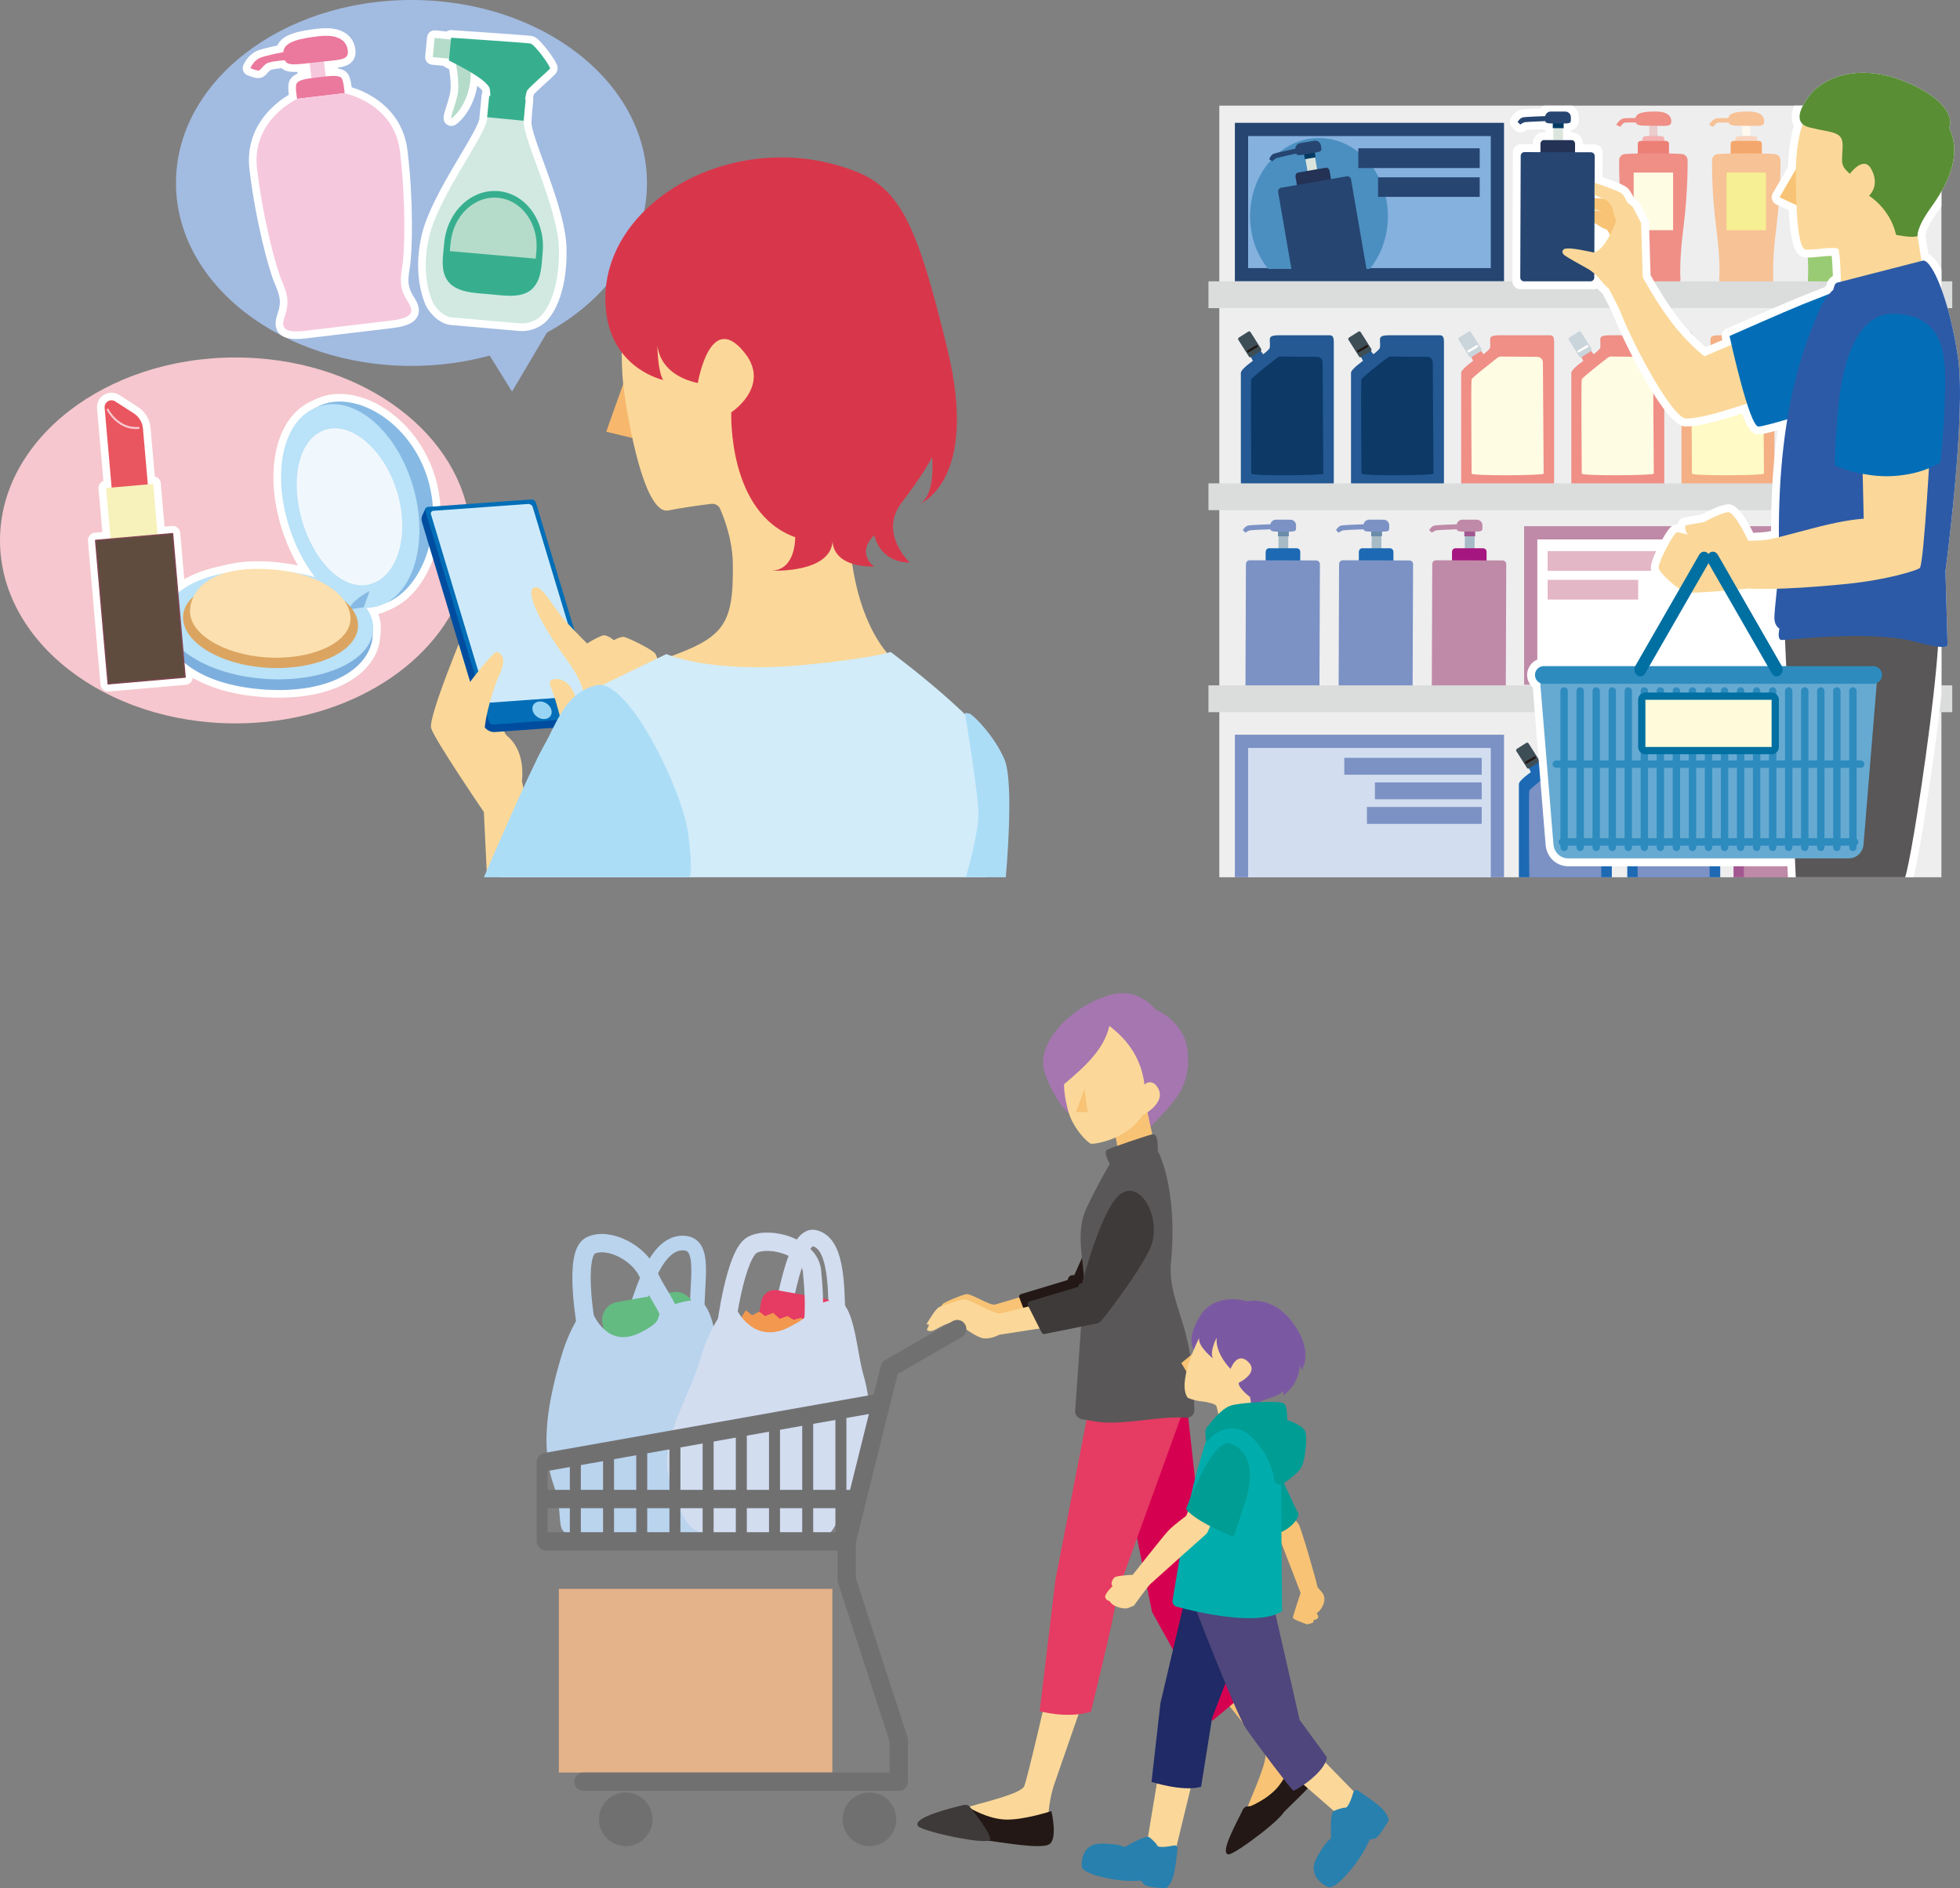 <?xml version="1.0" encoding="utf-8"?>
<!-- Generator: Adobe Illustrator 16.0.4, SVG Export Plug-In . SVG Version: 6.00 Build 0)  -->
<!DOCTYPE svg PUBLIC "-//W3C//DTD SVG 1.1//EN" "http://www.w3.org/Graphics/SVG/1.1/DTD/svg11.dtd">
<svg version="1.1" id="レイヤー_1" xmlns="http://www.w3.org/2000/svg" xmlns:xlink="http://www.w3.org/1999/xlink" x="0px"
	 y="0px" width="352.933px" height="339.996px" viewBox="0 0 352.933 339.996" enable-background="new 0 0 352.933 339.996"
	 xml:space="preserve">
<rect x="0" y="0" width="352.933" height="339.996" fill="#808080" stroke="none"/>
<g>
	<g>
		<g>
			<path fill="#A2BBE1" d="M116.499,32.943C116.499,14.749,97.514,0,74.094,0S31.688,14.749,31.688,32.943
				s18.986,32.943,42.406,32.943c4.937,0,9.671-0.662,14.077-1.867l4.031,6.482l6.284-10.619
				C109.378,53.919,116.499,44.081,116.499,32.943z"/>
		</g>
		<g>
			<path fill="#F6C7CE" d="M90.771,93.667l-6.279-0.34C81.96,77.012,64.09,64.365,42.406,64.365C18.985,64.365,0,79.114,0,97.308
				c0,18.194,18.985,32.943,42.406,32.943c20.195,0,37.082-10.971,41.352-25.658L90.771,93.667z"/>
		</g>
		<g>
			<g>
				<g>
					<g>
						
							<rect x="55.924" y="10.02" transform="matrix(0.993 -0.118 0.118 0.993 -1.098 6.859)" fill="none" stroke="#FFFFFF" stroke-width="2.745" stroke-linecap="round" stroke-linejoin="round" width="2.6" height="5.322"/>
						<path fill="none" stroke="#FFFFFF" stroke-width="2.745" stroke-linecap="round" stroke-linejoin="round" d="M58.201,9.885
							l0.631,5.284l-2.583,0.308l-0.631-5.284L58.201,9.885 M59.075,8.773l-0.992,0.118L55.5,9.199l-0.993,0.119l0.119,0.993
							l0.631,5.284l0.118,0.993l0.992-0.118l2.583-0.308l0.993-0.119l-0.119-0.993l-0.63-5.284L59.075,8.773L59.075,8.773z"/>
					</g>
					<path fill="none" stroke="#FFFFFF" stroke-width="2.745" stroke-linecap="round" stroke-linejoin="round" d="M57.398,6.525
						c-2.922,0.349-6.312,0.866-6.371,2.86c-1.265,0.246-3.311,0.673-4.146,1.011c-1.248,0.507-1.799,1.881-1.799,1.881
						s1.125,0.464,1.48,0.422c0.35-0.042,0.634-0.67,1.396-1.236c0.435-0.323,2.026-0.515,3.328-0.621
						c0.441,0.999,1.631,0.858,5.987,0.339c3.811-0.455,5.577-0.249,5.36-2.068C62.325,6.514,59.55,6.269,57.398,6.525z"/>
					<g>
						<path fill="none" stroke="#FFFFFF" stroke-width="2.745" stroke-linecap="round" stroke-linejoin="round" d="M61.419,13.97
							c-0.602-0.473-2.034-0.298-3.588-0.113l-0.912,0.109c-1.834,0.219-3.053,0.38-3.502,1.058
							c-0.329,0.421,0.053,2.611,0.082,2.764l8.554-1.021C62.044,16.612,61.874,14.329,61.419,13.97z"/>
						<path fill="none" stroke="#FFFFFF" stroke-width="2.745" stroke-linecap="round" stroke-linejoin="round" d="M72.438,47.951
							c0.454-2.674,0.672-11.543-0.416-20.672c-1.046-8.759-9.966-10.482-9.966-10.482s-0.002-0.024-0.003-0.029l-8.554,1.021
							c0.001,0.006,0.005,0.029,0.005,0.029s-8.266,3.772-7.221,12.532c1.089,9.128,3.389,17.697,4.456,20.189
							c1.075,2.495,1.215,3.669,0.839,5.382c-0.375,1.708-2.199,4.307,3.338,3.646c5.54-0.661,10.047-1.198,15.588-1.859
							c5.539-0.66,3.155-2.758,2.386-4.33C72.122,51.802,71.982,50.627,72.438,47.951z"/>
					</g>
					<g>
						<defs>
							<path id="SVGID_19_" d="M72.438,47.951c0.454-2.674,0.672-11.543-0.416-20.672c-1.046-8.759-9.966-10.482-9.966-10.482
								s-0.002-0.024-0.003-0.029l-8.554,1.021c0.001,0.006,0.005,0.029,0.005,0.029s-8.266,3.772-7.221,12.532
								c1.089,9.128,3.389,17.697,4.456,20.189c1.075,2.495,1.215,3.669,0.839,5.382c-0.375,1.708-2.199,4.307,3.338,3.646
								c5.54-0.661,10.047-1.198,15.588-1.859c5.539-0.66,3.155-2.758,2.386-4.33C72.122,51.802,71.982,50.627,72.438,47.951z"/>
						</defs>
						<clipPath id="SVGID_2_">
							<use xlink:href="#SVGID_19_"  overflow="visible"/>
						</clipPath>
					</g>
				</g>
				<g>
					<g>
						
							<rect x="78.123" y="6.971" transform="matrix(0.995 0.096 -0.096 0.995 1.199 -7.602)" fill="none" stroke="#FFFFFF" stroke-width="2.745" stroke-linecap="round" stroke-linejoin="round" width="3.637" height="3.474"/>
						<path fill="none" stroke="#FFFFFF" stroke-width="2.745" stroke-linecap="round" stroke-linejoin="round" d="M82.021,11.063
							c0,0,0.868,4.01,0.33,6.193c-0.536,2.183-1.389,4.228-1.043,4.042c0.345-0.185,3.785-3.069,3.438-9.101
							C84.357,7.745,82.021,11.063,82.021,11.063z"/>
						<path fill="none" stroke="#FFFFFF" stroke-width="2.745" stroke-linecap="round" stroke-linejoin="round" d="M80.837,10.896
							l0.396-4.105c0,0,13.52,0.911,14.271,1.038c0.751,0.127,3.772,4.244,3.525,4.547c-0.248,0.303-3.682,3.298-4.063,3.861
							c-0.381,0.563-0.591,3.323-0.591,3.323l-6.068-0.584c0,0,0.065-2.938-0.228-3.293S87.394,14.144,80.837,10.896z"/>
						<path fill="none" stroke="#FFFFFF" stroke-width="2.745" stroke-linecap="round" stroke-linejoin="round" d="M94.33,21.848
							c0.377-4.307-1.51-1.96-2.912-2.095l-0.385-0.037c-1.402-0.135-3.054-1.325-3.312,1.67
							c-0.26,2.996-8.761,13.942-10.464,21.299c-1.68,7.26,0.738,11.881,0.738,11.881c0.797,1.387,2.145,2.5,3.331,2.586
							l12.285,1.074c1.4,0.135,3.204-0.505,4.098-1.7c0,0,3.13-3.198,2.934-11.795C100.475,37.356,94.064,24.877,94.33,21.848z"/>
						
							<rect x="87.925" y="17.575" transform="matrix(0.995 0.096 -0.096 0.995 2.29 -8.656)" fill="none" stroke="#FFFFFF" stroke-width="2.745" stroke-linecap="round" stroke-linejoin="round" width="6.606" height="3.853"/>
					</g>
					<path fill="none" stroke="#FFFFFF" stroke-width="2.745" stroke-linecap="round" stroke-linejoin="round" d="M97.724,45.345
						c-0.217,2.478-0.21,4.766-1.651,6.416c-1.821,2.086-5.218,1.452-7.952,1.213c-2.801-0.245-6.302-0.284-7.724-2.748
						c-1.064-1.845-0.62-4.031-0.41-6.433c0.491-5.61,4.859-9.81,9.758-9.381C94.642,34.84,98.214,39.735,97.724,45.345z"/>
					<g>
						<path fill="none" stroke="#FFFFFF" stroke-width="2.745" stroke-linecap="round" stroke-linejoin="round" d="M96.59,45.133
							c0.428-4.887-2.685-9.151-6.951-9.524s-8.072,3.286-8.5,8.173c-0.043,0.49-0.097,0.969-0.143,1.437l15.478,1.354
							C96.514,46.104,96.547,45.624,96.59,45.133z"/>
					</g>
				</g>
			</g>
			<g>
				<g>
					<g>
						
							<rect x="55.924" y="10.02" transform="matrix(0.993 -0.118 0.118 0.993 -1.098 6.859)" fill="#F6C8DD" width="2.6" height="5.322"/>
					</g>
					<path fill="#EB789D" d="M57.398,6.525c-2.922,0.349-6.312,0.866-6.371,2.86c-1.265,0.246-3.311,0.673-4.146,1.011
						c-1.248,0.507-1.799,1.881-1.799,1.881s1.125,0.464,1.48,0.422c0.35-0.042,0.634-0.67,1.396-1.236
						c0.435-0.323,2.026-0.515,3.328-0.621c0.441,0.999,1.631,0.858,5.987,0.339c3.811-0.455,5.577-0.249,5.36-2.068
						C62.325,6.514,59.55,6.269,57.398,6.525z"/>
					<g>
						<path fill="#EB789D" d="M61.419,13.97c-0.602-0.473-2.034-0.298-3.588-0.113l-0.912,0.109
							c-1.834,0.219-3.053,0.38-3.502,1.058c-0.329,0.421,0.053,2.611,0.082,2.764l8.554-1.021
							C62.044,16.612,61.874,14.329,61.419,13.97z"/>
						<path fill="#F6C8DD" d="M72.438,47.951c0.454-2.674,0.672-11.543-0.416-20.672c-1.046-8.759-9.966-10.482-9.966-10.482
							s-0.002-0.024-0.003-0.029l-8.554,1.021c0.001,0.006,0.005,0.029,0.005,0.029s-8.266,3.772-7.221,12.532
							c1.089,9.128,3.389,17.697,4.456,20.189c1.075,2.495,1.215,3.669,0.839,5.382c-0.375,1.708-2.199,4.307,3.338,3.646
							c5.54-0.661,10.047-1.198,15.588-1.859c5.539-0.66,3.155-2.758,2.386-4.33C72.122,51.802,71.982,50.627,72.438,47.951z"/>
					</g>
					<g>
						<defs>
							<path id="SVGID_21_" d="M72.438,47.951c0.454-2.674,0.672-11.543-0.416-20.672c-1.046-8.759-9.966-10.482-9.966-10.482
								s-0.002-0.024-0.003-0.029l-8.554,1.021c0.001,0.006,0.005,0.029,0.005,0.029s-8.266,3.772-7.221,12.532
								c1.089,9.128,3.389,17.697,4.456,20.189c1.075,2.495,1.215,3.669,0.839,5.382c-0.375,1.708-2.199,4.307,3.338,3.646
								c5.54-0.661,10.047-1.198,15.588-1.859c5.539-0.66,3.155-2.758,2.386-4.33C72.122,51.802,71.982,50.627,72.438,47.951z"/>
						</defs>
						<clipPath id="SVGID_4_">
							<use xlink:href="#SVGID_21_"  overflow="visible"/>
						</clipPath>
					</g>
				</g>
				<g>
					<g>
						
							<rect x="78.123" y="6.971" transform="matrix(0.995 0.096 -0.096 0.995 1.199 -7.602)" fill="#B5DCCA" width="3.637" height="3.474"/>
						<path fill="#B5DCCA" d="M82.021,11.063c0,0,0.868,4.01,0.33,6.193c-0.536,2.183-1.389,4.228-1.043,4.042
							c0.345-0.185,3.785-3.069,3.438-9.101C84.357,7.745,82.021,11.063,82.021,11.063z"/>
						<path fill="#37AF8E" d="M80.837,10.896l0.396-4.105c0,0,13.52,0.911,14.271,1.038c0.751,0.127,3.772,4.244,3.525,4.547
							c-0.248,0.303-3.682,3.298-4.063,3.861c-0.381,0.563-0.591,3.323-0.591,3.323l-6.068-0.584c0,0,0.065-2.938-0.228-3.293
							S87.394,14.144,80.837,10.896z"/>
						<path fill="#D1E9E1" d="M94.33,21.848c0.377-4.307-1.51-1.96-2.912-2.095l-0.385-0.037c-1.402-0.135-3.054-1.325-3.312,1.67
							c-0.26,2.996-8.761,13.942-10.464,21.299c-1.68,7.26,0.738,11.881,0.738,11.881c0.797,1.387,2.145,2.5,3.331,2.586
							l12.285,1.074c1.4,0.135,3.204-0.505,4.098-1.7c0,0,3.13-3.198,2.934-11.795C100.475,37.356,94.064,24.877,94.33,21.848z"/>
						
							<rect x="87.925" y="17.575" transform="matrix(0.995 0.096 -0.096 0.995 2.29 -8.656)" fill="#37AF8E" width="6.606" height="3.853"/>
					</g>
					<path fill="#37AF8E" d="M97.724,45.345c-0.217,2.478-0.21,4.766-1.651,6.416c-1.821,2.086-5.218,1.452-7.952,1.213
						c-2.801-0.245-6.302-0.284-7.724-2.748c-1.064-1.845-0.62-4.031-0.41-6.433c0.491-5.61,4.859-9.81,9.758-9.381
						C94.642,34.84,98.214,39.735,97.724,45.345z"/>
					<g>
						<path fill="#B5DCCA" d="M96.59,45.133c0.428-4.887-2.685-9.151-6.951-9.524s-8.072,3.286-8.5,8.173
							c-0.043,0.49-0.097,0.969-0.143,1.437l15.478,1.354C96.514,46.104,96.547,45.624,96.59,45.133z"/>
					</g>
				</g>
			</g>
			<g>
				<g>
					<defs>
						<path id="SVGID_23_" d="M72.438,47.951c0.454-2.674,0.672-11.543-0.416-20.672c-1.046-8.759-9.966-10.482-9.966-10.482
							s-0.002-0.024-0.003-0.029l-8.554,1.021c0.001,0.006,0.005,0.029,0.005,0.029s-8.266,3.772-7.221,12.532
							c1.089,9.128,3.389,17.697,4.456,20.189c1.075,2.495,1.215,3.669,0.839,5.382c-0.375,1.708-2.199,4.307,3.338,3.646
							c5.54-0.661,10.047-1.198,15.588-1.859c5.539-0.66,3.155-2.758,2.386-4.33C72.122,51.802,71.982,50.627,72.438,47.951z"/>
					</defs>
					<clipPath id="SVGID_6_">
						<use xlink:href="#SVGID_23_"  overflow="visible"/>
					</clipPath>
				</g>
			</g>
		</g>
		<g>
			<g>
				<g>
					<path fill="none" stroke="#FFFFFF" stroke-width="2.745" stroke-linecap="round" stroke-linejoin="round" d="M47.524,124.148
						c-12.312-0.858-18.222-6.597-17.851-12.134c0.372-5.539,9.411-8.957,19.747-8.266c10.338,0.7,18.059,5.237,17.689,10.773
						C66.735,120.061,59.851,125.004,47.524,124.148z"/>
					<path fill="none" stroke="#FFFFFF" stroke-width="2.745" stroke-linecap="round" stroke-linejoin="round" d="M47.81,122.242
						c-10.342-0.691-18.418-5.74-18.047-11.278c0.374-5.539,9.41-8.952,19.749-8.263c10.335,0.693,18.059,5.238,17.688,10.773
						C66.827,119.012,58.147,122.936,47.81,122.242z"/>
					<path fill="none" stroke="#FFFFFF" stroke-width="2.745" stroke-linecap="round" stroke-linejoin="round" d="M77.146,86.619
						c2.822,9.969-1.817,20.301-8.203,22.109c-6.391,1.807-13.403-5.339-16.226-15.308c-2.821-9.97-0.383-18.983,6.006-20.794
						C65.111,70.819,74.327,76.651,77.146,86.619z"/>
					<path fill="none" stroke="#FFFFFF" stroke-width="2.745" stroke-linecap="round" stroke-linejoin="round" d="M74.449,87.843
						c2.818,9.971-0.071,19.513-6.46,21.325c-6.388,1.807-13.403-5.341-16.223-15.308c-2.822-9.968-0.383-18.985,6.005-20.792
						C64.165,71.257,71.627,77.875,74.449,87.843z"/>
					<g>
						<path fill="none" stroke="#FFFFFF" stroke-width="2.745" stroke-linecap="round" stroke-linejoin="round" d="M62.927,109.704
							l2.575-0.36l1.04-2.902l-0.019-0.01C65.943,106.737,63.187,108.259,62.927,109.704z"/>
						<path fill="none" stroke="#FFFFFF" stroke-width="2.745" stroke-linecap="round" stroke-linejoin="round" d="M66.433,104.89
							l-4.041-2.432c0,0-1.463,0.746-2.459,1.985c-0.991,1.234-1.513,2.472-1.513,2.472l3.909,3.136l0.001-0.001
							C62.771,107.927,65.798,105.397,66.433,104.89z"/>
					</g>
					<path fill="none" stroke="#FFFFFF" stroke-width="2.745" stroke-linecap="round" stroke-linejoin="round" d="M71.607,88.944
						c2.146,7.584-0.058,14.846-4.917,16.225c-4.856,1.378-10.193-4.035-12.341-11.621c-2.145-7.583-0.453-14.826,4.405-16.202
						C63.614,75.971,69.457,81.356,71.607,88.944z"/>
					<path fill="none" stroke="#FFFFFF" stroke-width="2.745" stroke-linecap="round" stroke-linejoin="round" d="M47.947,120.224
						c-8.582-0.575-15.283-4.765-14.974-9.36c0.309-4.595,7.776-7.437,16.358-6.864c8.576,0.578,15.438,4.326,15.13,8.918
						C64.151,117.516,56.527,120.797,47.947,120.224z"/>
					<path fill="none" stroke="#FFFFFF" stroke-width="2.745" stroke-linecap="round" stroke-linejoin="round" d="M47.951,118.368
						c-7.866-0.529-14.013-4.369-13.729-8.581c0.28-4.215,4.513-7.872,14.15-7.298c9.524,0.567,15.001,4.972,14.72,9.183
						C62.809,115.885,55.816,118.901,47.951,118.368z"/>
				</g>
				<g>
					<path fill="none" stroke="#FFFFFF" stroke-width="2.745" stroke-linecap="round" stroke-linejoin="round" d="M27.398,96.101
						l-6.522,0.571l-2.034-23.249c-0.089-1.025,1.038-1.706,1.903-1.148l3.354,2.159c0.938,0.604,1.544,1.609,1.642,2.721
						L27.398,96.101z"/>
					
						<rect x="19.761" y="87.486" transform="matrix(0.996 -0.087 0.087 0.996 -8.188 2.454)" fill="none" stroke="#FFFFFF" stroke-width="2.745" stroke-linecap="round" stroke-linejoin="round" width="8.511" height="15.034"/>
					
						<rect x="18.324" y="96.644" transform="matrix(0.996 -0.087 0.087 0.996 -9.459 2.622)" fill="none" stroke="#FFFFFF" stroke-width="2.745" stroke-linecap="round" stroke-linejoin="round" width="13.944" height="25.965"/>
					<path fill="none" stroke="#FFFFFF" stroke-width="2.745" stroke-linecap="round" stroke-linejoin="round" d="M19.399,73.762
						c0,0,1.817,3.614,5.562,3.287"/>
				</g>
			</g>
			<g>
				<g>
					<path fill="#7DAFDE" d="M47.524,124.148c-12.312-0.858-18.222-6.597-17.851-12.134c0.372-5.539,9.411-8.957,19.747-8.266
						c10.338,0.7,18.059,5.237,17.689,10.773C66.735,120.061,59.851,125.004,47.524,124.148z"/>
					<path fill="#BAE2F8" d="M47.81,122.242c-10.342-0.691-18.418-5.74-18.047-11.278c0.374-5.539,9.41-8.952,19.749-8.263
						c10.335,0.693,18.059,5.238,17.688,10.773C66.827,119.012,58.147,122.936,47.81,122.242z"/>
					<path fill="#86BAE4" d="M77.146,86.619c2.822,9.969-1.817,20.301-8.203,22.109c-6.391,1.807-13.403-5.339-16.226-15.308
						c-2.821-9.97-0.383-18.983,6.006-20.794C65.111,70.819,74.327,76.651,77.146,86.619z"/>
					<path fill="#BAE2F8" d="M74.449,87.843c2.818,9.971-0.071,19.513-6.46,21.325c-6.388,1.807-13.403-5.341-16.223-15.308
						c-2.822-9.968-0.383-18.985,6.005-20.792C64.165,71.257,71.627,77.875,74.449,87.843z"/>
					<g>
						<path fill="#86BAE4" d="M62.927,109.704l2.575-0.36l1.04-2.902l-0.019-0.01C65.943,106.737,63.187,108.259,62.927,109.704z"/>
						<path fill="#BAE2F8" d="M66.433,104.89l-4.041-2.432c0,0-1.463,0.746-2.459,1.985c-0.991,1.234-1.513,2.472-1.513,2.472
							l3.909,3.136l0.001-0.001C62.771,107.927,65.798,105.397,66.433,104.89z"/>
					</g>
					<path fill="#F1F8FD" d="M71.607,88.944c2.146,7.584-0.058,14.846-4.917,16.225c-4.856,1.378-10.193-4.035-12.341-11.621
						c-2.145-7.583-0.453-14.826,4.405-16.202C63.614,75.971,69.457,81.356,71.607,88.944z"/>
					<path fill="#DBA561" d="M47.947,120.224c-8.582-0.575-15.283-4.765-14.974-9.36c0.309-4.595,7.776-7.437,16.358-6.864
						c8.576,0.578,15.438,4.326,15.13,8.918C64.151,117.516,56.527,120.797,47.947,120.224z"/>
					<path fill="#FCE0AF" d="M47.951,118.368c-7.866-0.529-14.013-4.369-13.729-8.581c0.28-4.215,4.513-7.872,14.15-7.298
						c9.524,0.567,15.001,4.972,14.72,9.183C62.809,115.885,55.816,118.901,47.951,118.368z"/>
				</g>
				<g>
					<path fill="#E9565F" d="M27.398,96.101l-6.522,0.571l-2.034-23.249c-0.089-1.025,1.038-1.706,1.903-1.148l3.354,2.159
						c0.938,0.604,1.544,1.609,1.642,2.721L27.398,96.101z"/>
					
						<rect x="19.761" y="87.486" transform="matrix(0.996 -0.087 0.087 0.996 -8.188 2.454)" fill="#F7F1BB" width="8.511" height="15.034"/>
					
						<rect x="18.324" y="96.644" transform="matrix(0.996 -0.087 0.087 0.996 -9.459 2.622)" fill="#604C3F" stroke="#804553" stroke-width="0.209" stroke-linecap="round" stroke-linejoin="round" width="13.944" height="25.965"/>
					<path fill="none" stroke="#F6C7CE" stroke-width="0.365" stroke-linecap="round" stroke-miterlimit="10" d="M19.399,73.762
						c0,0,1.817,3.614,5.562,3.287"/>
				</g>
			</g>
		</g>
		<g>
			<path fill="#FBD899" d="M84.164,112.154c0,0-7.137,16.889-6.527,18.958c0.608,2.069,9.494,15.094,9.494,15.094l0.564,11.747
				l8.306-7.902l-2.023-9.416c0,0,0.822-5.201-2.586-8.062c-3.033-2.545,5.006-9.784,5.006-9.784L84.164,112.154z"/>
			<g>
				<path fill="#004DA0" d="M88.335,129.503L76.626,91.53l-0.546,1.167c-0.201,0.388-0.233,0.856-0.092,1.325l10.952,36.322
					c0.265,0.875,1.229,1.531,2.153,1.464l17.408-1.252c0.627-0.045,1.102-0.418,1.229-0.966l0.232-0.907L88.335,129.503z"/>
				<path fill="#036EB7" d="M107.452,129.114l-18.56,1.335c-0.377,0.027-0.77-0.24-0.877-0.597L76.589,91.959
					c-0.107-0.356,0.111-0.667,0.488-0.695l18.559-1.335c0.377-0.027,0.77,0.24,0.877,0.597l11.427,37.893
					C108.047,128.776,107.829,129.087,107.452,129.114z"/>
				<path fill="#CEEAFA" d="M105.517,125.277l-17.036,1.225c-0.354,0.026-0.723-0.226-0.824-0.561L77.609,92.623
					c-0.102-0.335,0.104-0.628,0.458-0.653l17.036-1.226c0.354-0.025,0.723,0.226,0.824,0.561l10.047,33.319
					C106.075,124.959,105.87,125.251,105.517,125.277z"/>
				<path fill="#98D5F5" d="M99.272,127.768c0.264,0.874-0.271,1.636-1.194,1.702c-0.924,0.066-1.886-0.588-2.149-1.462
					c-0.263-0.874,0.271-1.636,1.195-1.702C98.047,126.239,99.009,126.894,99.272,127.768z"/>
			</g>
			<path fill="#FBD899" d="M82.201,126.365c1.197-2.065,4.261-6.039,5.66-7.561c1.399-1.521,1.582-1.765,2.312-0.974
				c0.73,0.792,0.608,1.948-0.669,4.625c-2.191,5.917-2.25,9.049-2.25,9.049l-7.443,3.548
				C79.812,135.053,81.003,128.43,82.201,126.365z"/>
		</g>
		<polygon fill="#F7B86D" points="112.693,67.815 109.163,77.736 115.006,79.136 		"/>
		<path fill="#FBD899" d="M112.921,50.394c0,0-1.78,11.64-0.502,20.404s4.125,21.946,7.989,21.109
			c2.273-0.493,5.733-0.937,7.644-1.185c0.692-0.09,1.355,0.284,1.634,0.923c0.779,1.791,2.204,5.611,2.271,9.735
			c0.195,12.18-1.979,13.664-14.516,17.985c-10.87,3.747,41.447,16.616,41.447,16.616l3.469-15.885c0,0-7.607-4.624-9.251-21.362
			c-1.644-16.739,10.712-33.048,10.712-33.048l-16.433-25.015L112.921,50.394z"/>
		<path fill="#D8374B" d="M154.073,30.863c-22.32-8.734-47.714,6.54-44.85,25.875c1.461,9.86,10.225,11.686,10.225,11.686
			s-1.095-1.086-1.095-7.573c0,0-0.913,6.294,7.303,8.121c0,0,2.313-14.059,8.947-4.748c3.712,5.721-2.922,10.013-2.922,10.013
			s-0.729,18.106,11.503,22.488c0,0,0.183,5.843-4.199,6.025c0,0,10.955,0.548,10.955-5.66c0,0-0.73,4.93,7.486,4.93
			c0,0-3.378-2.282,0-5.66c0,0,0.913,4.93,6.391,4.93c0,0-5.66-5.295-1.461-10.773c4.199-5.478,5.478-8.216,5.478-8.216
			s0.73,6.756-2.19,8.399c0,0,10.772-4.062,4.93-27.936C165.371,41.51,162.473,34.149,154.073,30.863z"/>
		<path fill="#FBD899" d="M96.559,105.732c-2.306-0.1-0.026,5.553,5.642,13.277c4.232,5.769,2.735,8.206,2.735,8.206
			s-0.819,0.262-1.328-1.721c-0.51-1.982-2.219-3.692-4.156-3.122c-1.083,0.342-0.058,1.198,0.969,5.129
			c1.025,3.931,2.165,6.552,2.165,6.552h20.072c0,0-3.989-15.554-4.673-16.381s-5.3-3.079-5.792-3.009
			c-0.91,0.128-1.66,0.615-1.66,0.615s-1.295-1.141-2.093-0.827c-1.665,0.654-2.707,1.425-2.707,1.425s-1.311-1.254-3.646-3.761
			S97.869,105.79,96.559,105.732z"/>
		<path fill="#D2ECFA" d="M119.996,117.768c0,0-10.59,5.067-14.241,6.954c-3.652,1.887-6.756,8.277-10.772,19.537
			c-4.018,11.259-5.112,13.694-5.112,13.694h87.702c0,0,4.11-12.657,2.19-21.484c-1.217-5.599-19.386-19.079-19.386-19.079
			s-3.266,1.162-15.64,2.341C127.841,121.341,119.996,117.768,119.996,117.768z"/>
		<path fill="#ACDDF7" d="M87.131,157.953c0,0,8.308-19.324,10.772-23.615c2.465-4.291,3.834-9.586,9.494-10.955
			c5.66-1.37,15.521,18.928,16.524,26.749c1.005,7.821,0.183,7.821,0.183,7.821H87.131z"/>
		<path fill="#ACDDF7" d="M173.743,128.374c0,0,2.435,14.424,2.435,18.198s-2.252,11.381-2.252,11.381h7.182
			c0,0,1.583-16.98-0.243-21.241c-1.826-4.261-5.714-8.103-6.292-8.224S173.743,128.374,173.743,128.374z"/>
	</g>
	<rect x="219.56" y="19.018" fill="#EEEEEF" width="130.025" height="138.935"/>
	<g>
		<rect x="275.633" y="95.935" fill="#FFFFFF" width="46.081" height="26.154"/>
		<g>
			<path fill="#BF8AA7" d="M320.522,97.126v23.771h-43.697V97.126H320.522 M322.905,94.743h-48.464v28.538h48.464V94.743
				L322.905,94.743z"/>
		</g>
	</g>
	<g>
		<rect x="313.721" y="21.991" fill="#FFF9EF" width="1.448" height="2.964"/>
		<path fill="#F7C296" d="M314.948,20.08c-1.641,0-3.549,0.062-3.713,1.161c-0.717,0.053-1.76-0.03-2.244,0.102
			c-0.725,0.199-1.234,1.105-1.234,1.105s0.646,0.469,0.789,0.331c0.126-0.12,0.396-0.719,0.924-0.719
			c0.439,0,1.086-0.024,1.812,0.003c0.179,0.581,0.845,0.583,3.29,0.583c2.138,0,3.101,0.23,3.101-0.79
			C317.673,20.398,316.153,20.08,314.948,20.08z"/>
		<path fill="#F9D5C0" d="M316.303,24.691c-0.25-0.25-0.883-0.211-1.606-0.211h-0.426c-0.854,0-1.459-0.03-1.703,0.258
			c-0.174,0.174-0.119,1.202-0.114,1.273h3.988C316.445,25.94,316.492,24.881,316.303,24.691z"/>
		<path fill="#F4A76C" d="M317.258,29.645c0,0.282-0.229,0.511-0.513,0.511h-4.6c-0.283,0-0.512-0.229-0.512-0.511v-3.763
			c0-0.282,0.229-0.511,0.512-0.511h4.6c0.283,0,0.513,0.229,0.513,0.511V29.645z"/>
		<path fill="#F7C296" d="M319.869,40.885c-0.825,6.422-0.542,9.409-0.542,9.409c0,0.619-0.502,1.121-1.121,1.121h-7.518
			c-0.62,0-1.121-0.502-1.121-1.121c0,0,0.334-2.667-0.539-9.368c-0.872-6.7-0.741-12.077-0.741-12.077c0-0.619,0.5-1.12,1.12-1.12
			c0,0,1.666-0.125,5.092-0.125s4.988,0.125,4.988,0.125c0.618,0,1.121,0.501,1.121,1.12
			C320.608,28.849,320.694,34.463,319.869,40.885z"/>
		<rect x="310.896" y="31.074" fill="#F7EF93" width="7.1" height="10.37"/>
	</g>
	<g>
		<rect x="329.687" y="21.991" fill="#C3E2CF" width="1.449" height="2.964"/>
		<path fill="#99CB74" d="M330.914,20.08c-1.641,0-3.549,0.062-3.713,1.161c-0.717,0.053-1.76-0.03-2.243,0.102
			c-0.725,0.199-1.234,1.105-1.234,1.105s0.646,0.469,0.789,0.331c0.125-0.12,0.396-0.719,0.923-0.719
			c0.439,0,1.086-0.024,1.813,0.003c0.178,0.581,0.844,0.583,3.289,0.583c2.138,0,3.101,0.23,3.101-0.79
			C333.639,20.398,332.12,20.08,330.914,20.08z"/>
		<path fill="#C1DD9D" d="M332.269,24.691c-0.25-0.25-0.883-0.211-1.606-0.211h-0.426c-0.854,0-1.459-0.03-1.703,0.258
			c-0.174,0.174-0.118,1.202-0.114,1.273h3.988C332.411,25.94,332.458,24.881,332.269,24.691z"/>
		<path fill="#92C766" d="M333.224,29.645c0,0.282-0.229,0.511-0.512,0.511h-4.601c-0.283,0-0.512-0.229-0.512-0.511v-3.763
			c0-0.282,0.229-0.511,0.512-0.511h4.601c0.282,0,0.512,0.229,0.512,0.511V29.645z"/>
		<path fill="#99CB74" d="M335.836,40.885c-0.826,6.422-0.542,9.409-0.542,9.409c0,0.619-0.503,1.121-1.121,1.121h-7.519
			c-0.62,0-1.12-0.502-1.12-1.121c0,0,0.333-2.667-0.54-9.368c-0.872-6.7-0.741-12.077-0.741-12.077c0-0.619,0.5-1.12,1.12-1.12
			c0,0,1.666-0.125,5.093-0.125c3.425,0,4.987,0.125,4.987,0.125c0.618,0,1.121,0.501,1.121,1.12
			C336.574,28.849,336.66,34.463,335.836,40.885z"/>
		<rect x="326.861" y="31.074" fill="#D1D2E9" width="7.1" height="10.37"/>
	</g>
	<g>
		<rect x="296.995" y="21.991" fill="#EACDCC" width="1.449" height="2.964"/>
		<path fill="#EF8F86" d="M298.222,20.08c-1.64,0-3.548,0.062-3.712,1.161c-0.717,0.053-1.76-0.03-2.244,0.102
			c-0.725,0.199-1.234,1.105-1.234,1.105s0.646,0.469,0.789,0.331c0.126-0.12,0.396-0.719,0.924-0.719
			c0.439,0,1.085-0.024,1.812,0.003c0.179,0.581,0.845,0.583,3.29,0.583c2.137,0,3.101,0.23,3.101-0.79
			C300.947,20.398,299.428,20.08,298.222,20.08z"/>
		<path fill="#F4B1B1" d="M299.577,24.691c-0.25-0.25-0.883-0.211-1.606-0.211h-0.426c-0.854,0-1.459-0.03-1.703,0.258
			c-0.175,0.174-0.119,1.202-0.114,1.273h3.988C299.72,25.94,299.767,24.881,299.577,24.691z"/>
		<path fill="#ED8076" d="M300.532,29.645c0,0.282-0.229,0.511-0.513,0.511h-4.6c-0.283,0-0.513-0.229-0.513-0.511v-3.763
			c0-0.282,0.229-0.511,0.513-0.511h4.6c0.283,0,0.513,0.229,0.513,0.511V29.645z"/>
		<path fill="#EF8F86" d="M303.144,40.885c-0.825,6.422-0.542,9.409-0.542,9.409c0,0.619-0.502,1.121-1.121,1.121h-7.518
			c-0.62,0-1.121-0.502-1.121-1.121c0,0,0.334-2.667-0.539-9.368c-0.872-6.7-0.741-12.077-0.741-12.077c0-0.619,0.5-1.12,1.12-1.12
			c0,0,1.666-0.125,5.092-0.125s4.988,0.125,4.988,0.125c0.618,0,1.121,0.501,1.121,1.12
			C303.883,28.849,303.969,34.463,303.144,40.885z"/>
		<rect x="294.17" y="31.074" fill="#FFFCE4" width="7.1" height="10.37"/>
	</g>
	<g>
		<polygon fill="#A6BBC6" points="231.963,99.969 230.208,99.966 230.229,94.647 231.985,94.649 		"/>
		<polygon fill="#6B8DAA" points="232.078,96.565 230.119,96.561 230.128,94.647 232.087,94.649 		"/>
		<path fill="#7C92C5" d="M232.374,93.575l-2.616-0.006c-0.557,0-1.012,0.451-1.014,1.009l0.042-0.179
			c-0.577,0.012-3.63,0.136-4.008,0.216c-0.621,0.128-0.984,0.846-0.984,0.846l0.486,0.456c0,0,0.411-0.331,0.805-0.423
			c0.232-0.056,3.159-0.18,3.676-0.193c0.082,0.391,0.494,0.374,0.992,0.415l2.614,0.006c0.559-0.044,1.012-0.009,1.014-0.567
			v-0.565C233.384,94.032,232.932,93.578,232.374,93.575z"/>
		<path fill="#1D69B3" d="M234.118,103.246c-0.002,0.368-0.271,0.666-0.605,0.665l-5.021-0.009c-0.333,0-0.601-0.297-0.603-0.667
			l0.019-3.855c0.002-0.367,0.271-0.667,0.604-0.666l5.022,0.009c0.334,0,0.601,0.3,0.603,0.668L234.118,103.246z"/>
		<path fill="#7C92C5" d="M237.591,124.235c-0.001,0.371-0.307,0.674-0.678,0.673l-11.975-0.03
			c-0.371-0.001-0.674-0.305-0.672-0.676l0.082-22.651c0.001-0.371,0.306-0.674,0.677-0.673l11.976,0.03
			c0.371,0.001,0.674,0.305,0.673,0.676L237.591,124.235z"/>
	</g>
	<g>
		<polygon fill="#A6BBC6" points="248.74,99.969 246.985,99.966 247.006,94.647 248.762,94.649 		"/>
		<polygon fill="#6B8DAA" points="248.854,96.565 246.896,96.561 246.905,94.647 248.863,94.649 		"/>
		<path fill="#7C92C5" d="M249.151,93.575l-2.617-0.006c-0.557,0-1.012,0.451-1.014,1.009l0.042-0.179
			c-0.577,0.012-3.63,0.136-4.007,0.216c-0.622,0.128-0.984,0.846-0.984,0.846l0.485,0.456c0,0,0.411-0.331,0.805-0.423
			c0.233-0.056,3.159-0.18,3.676-0.193c0.082,0.391,0.494,0.374,0.993,0.415l2.613,0.006c0.559-0.044,1.012-0.009,1.014-0.567
			v-0.565C250.161,94.032,249.709,93.578,249.151,93.575z"/>
		<path fill="#1D69B3" d="M250.895,103.246c-0.002,0.368-0.271,0.666-0.604,0.665l-5.022-0.009c-0.333,0-0.601-0.297-0.602-0.667
			l0.019-3.855c0.001-0.367,0.271-0.667,0.604-0.666l5.021,0.009c0.334,0,0.601,0.3,0.603,0.668L250.895,103.246z"/>
		<path fill="#7C92C5" d="M254.367,124.235c-0.001,0.371-0.306,0.674-0.677,0.673l-11.975-0.03
			c-0.371-0.001-0.674-0.305-0.673-0.676l0.082-22.651c0.001-0.371,0.306-0.674,0.678-0.673l11.976,0.03
			c0.371,0.001,0.673,0.305,0.672,0.676L254.367,124.235z"/>
	</g>
	<g>
		<polygon fill="#A6BBC6" points="265.517,99.969 263.762,99.966 263.782,94.647 265.538,94.649 		"/>
		<polygon fill="#A25791" points="265.631,96.565 263.673,96.561 263.682,94.647 265.641,94.649 		"/>
		<path fill="#BF8AA7" d="M265.928,93.575l-2.616-0.006c-0.557,0-1.013,0.451-1.014,1.009l0.041-0.179
			c-0.577,0.012-3.629,0.136-4.007,0.216c-0.621,0.128-0.984,0.846-0.984,0.846l0.485,0.456c0,0,0.411-0.331,0.805-0.423
			c0.233-0.056,3.16-0.18,3.676-0.193c0.082,0.391,0.494,0.374,0.993,0.415l2.614,0.006c0.559-0.044,1.012-0.009,1.014-0.567v-0.565
			C266.938,94.032,266.485,93.578,265.928,93.575z"/>
		<path fill="#A61680" d="M267.671,103.246c-0.002,0.368-0.271,0.666-0.604,0.665l-5.022-0.009c-0.332,0-0.601-0.297-0.602-0.667
			l0.019-3.855c0.001-0.367,0.271-0.667,0.604-0.666l5.022,0.009c0.334,0,0.6,0.3,0.602,0.668L267.671,103.246z"/>
		<path fill="#BF8AA7" d="M271.145,124.235c-0.002,0.371-0.307,0.674-0.678,0.673l-11.975-0.03
			c-0.371-0.001-0.674-0.305-0.673-0.676l0.082-22.651c0.002-0.371,0.307-0.674,0.678-0.673l11.976,0.03
			c0.371,0.001,0.674,0.305,0.672,0.676L271.145,124.235z"/>
	</g>
	<g>
		<path fill="#EF8F86" d="M266.531,62.97l0.595,0.818c0,0,1.116-0.818,1.191-1.19c0.073-0.372,0-0.818,0-1.413
			c0-0.596,0.297-0.819,1.785-0.819c1.486,0,7.884,0,8.554,0c0.669,0,1.19-0.149,1.19,1.191c0,1.338,0,24.696,0,25.365
			s-3.794,1.265-8.48,1.265c-4.686,0-8.257-0.521-8.257-1.19c0-0.67,0-19.192,0-19.861s2.157-2.157,2.157-2.157l-0.521-1.042
			L266.531,62.97z"/>
		<path fill="#CAD4DB" d="M266.664,63.23l-1.685,1.065c-0.143,0.09-0.331,0.047-0.421-0.095l-1.899-3.004
			c-0.09-0.143-0.048-0.331,0.095-0.421l1.685-1.064c0.143-0.09,0.331-0.048,0.421,0.095l1.899,3.004
			C266.849,62.951,266.807,63.14,266.664,63.23z"/>
		
			<line fill="none" stroke="#FFFFFF" stroke-width="0.421" stroke-linecap="round" x1="264.424" y1="63.252" x2="265.972" y2="62.334"/>
		<path fill="#FFFCE4" d="M270.298,64.195c-0.228-0.002-0.446,0.07-0.627,0.209c-1.025,0.792-4.564,3.542-4.681,3.905
			c-0.137,0.427,0,16.543,0,16.97c0,0.426,12.97,0.355,12.97,0c0-0.312-0.105-15.87-0.131-20.021c-0.004-0.554-0.451-1-1.005-1.005
			L270.298,64.195z"/>
	</g>
	<g>
		<path fill="#EF8F86" d="M286.367,62.97l0.595,0.818c0,0,1.116-0.818,1.191-1.19c0.073-0.372,0-0.818,0-1.413
			c0-0.596,0.297-0.819,1.785-0.819c1.486,0,7.884,0,8.554,0c0.669,0,1.19-0.149,1.19,1.191c0,1.338,0,24.696,0,25.365
			s-3.795,1.265-8.48,1.265s-8.257-0.521-8.257-1.19c0-0.67,0-19.192,0-19.861s2.157-2.157,2.157-2.157l-0.521-1.042L286.367,62.97z
			"/>
		<path fill="#CAD4DB" d="M286.5,63.23l-1.685,1.065c-0.143,0.09-0.331,0.047-0.421-0.095l-1.899-3.004
			c-0.09-0.143-0.048-0.331,0.095-0.421l1.685-1.064c0.142-0.09,0.33-0.048,0.421,0.095l1.899,3.004
			C286.685,62.951,286.643,63.14,286.5,63.23z"/>
		
			<line fill="none" stroke="#FFFFFF" stroke-width="0.421" stroke-linecap="round" x1="284.26" y1="63.252" x2="285.808" y2="62.334"/>
		<path fill="#FFFCE4" d="M290.133,64.195c-0.227-0.002-0.445,0.07-0.625,0.209c-1.026,0.792-4.565,3.542-4.682,3.905
			c-0.137,0.427,0,16.543,0,16.97c0,0.426,12.97,0.355,12.97,0c0-0.312-0.105-15.87-0.131-20.021c-0.004-0.554-0.451-1-1.005-1.005
			L290.133,64.195z"/>
	</g>
	<g>
		<path fill="#245993" d="M246.695,62.97l0.595,0.818c0,0,1.116-0.818,1.191-1.19c0.074-0.372,0-0.818,0-1.413
			c0-0.596,0.297-0.819,1.785-0.819c1.486,0,7.885,0,8.554,0s1.19-0.149,1.19,1.191c0,1.338,0,24.696,0,25.365
			s-3.794,1.265-8.48,1.265c-4.686,0-8.257-0.521-8.257-1.19c0-0.67,0-19.192,0-19.861s2.158-2.157,2.158-2.157l-0.521-1.042
			L246.695,62.97z"/>
		<path fill="#3E4E57" d="M246.828,63.23l-1.685,1.065c-0.143,0.09-0.331,0.047-0.421-0.095l-1.899-3.004
			c-0.09-0.143-0.047-0.331,0.096-0.421l1.684-1.064c0.143-0.09,0.331-0.048,0.421,0.095l1.899,3.004
			C247.013,62.951,246.971,63.14,246.828,63.23z"/>
		
			<line fill="none" stroke="#231815" stroke-width="0.421" stroke-linecap="round" x1="244.588" y1="63.252" x2="246.136" y2="62.334"/>
		<path fill="#0C3966" d="M250.462,64.195c-0.228-0.002-0.446,0.07-0.626,0.209c-1.026,0.792-4.565,3.542-4.682,3.905
			c-0.136,0.427,0,16.543,0,16.97c0,0.426,12.97,0.355,12.97,0c0-0.312-0.105-15.87-0.131-20.021c-0.003-0.554-0.451-1-1.005-1.005
			L250.462,64.195z"/>
	</g>
	<g>
		<path fill="#245993" d="M226.859,62.97l0.595,0.818c0,0,1.116-0.818,1.191-1.19c0.074-0.372,0-0.818,0-1.413
			c0-0.596,0.297-0.819,1.785-0.819c1.486,0,7.885,0,8.554,0c0.67,0,1.19-0.149,1.19,1.191c0,1.338,0,24.696,0,25.365
			s-3.794,1.265-8.48,1.265c-4.686,0-8.257-0.521-8.257-1.19c0-0.67,0-19.192,0-19.861s2.158-2.157,2.158-2.157l-0.521-1.042
			L226.859,62.97z"/>
		<path fill="#3E4E57" d="M226.992,63.23l-1.685,1.065c-0.143,0.09-0.331,0.047-0.421-0.095l-1.899-3.004
			c-0.09-0.143-0.047-0.331,0.095-0.421l1.685-1.064c0.143-0.09,0.331-0.048,0.421,0.095l1.899,3.004
			C227.178,62.951,227.135,63.14,226.992,63.23z"/>
		
			<line fill="none" stroke="#231815" stroke-width="0.421" stroke-linecap="round" x1="224.752" y1="63.252" x2="226.301" y2="62.334"/>
		<path fill="#0C3966" d="M230.626,64.195c-0.228-0.002-0.446,0.07-0.626,0.209c-1.026,0.792-4.565,3.542-4.682,3.905
			c-0.136,0.427,0,16.543,0,16.97c0,0.426,12.97,0.355,12.97,0c0-0.312-0.105-15.87-0.131-20.021c-0.003-0.554-0.45-1-1.005-1.005
			L230.626,64.195z"/>
	</g>
	<g>
		<path fill="#F4AF84" d="M306.203,62.97l0.595,0.818c0,0,1.116-0.818,1.191-1.19c0.073-0.372,0-0.818,0-1.413
			c0-0.596,0.297-0.819,1.784-0.819s7.885,0,8.554,0c0.67,0,1.191-0.149,1.191,1.191c0,1.338,0,24.696,0,25.365
			s-3.795,1.265-8.48,1.265s-8.257-0.521-8.257-1.19c0-0.67,0-19.192,0-19.861s2.157-2.157,2.157-2.157l-0.521-1.042L306.203,62.97z
			"/>
		<path fill="#CAD4DB" d="M306.336,63.23l-1.685,1.065c-0.143,0.09-0.331,0.047-0.421-0.095l-1.899-3.004
			c-0.09-0.143-0.048-0.331,0.095-0.421l1.685-1.064c0.143-0.09,0.33-0.048,0.421,0.095l1.899,3.004
			C306.521,62.951,306.479,63.14,306.336,63.23z"/>
		
			<line fill="none" stroke="#FFFFFF" stroke-width="0.421" stroke-linecap="round" x1="304.096" y1="63.252" x2="305.644" y2="62.334"/>
		<path fill="#FFFAC6" d="M309.969,64.195c-0.227-0.002-0.445,0.07-0.626,0.209c-1.025,0.792-4.564,3.542-4.681,3.905
			c-0.137,0.427,0,16.543,0,16.97c0,0.426,12.97,0.355,12.97,0c0-0.312-0.105-15.87-0.131-20.021c-0.004-0.554-0.451-1-1.005-1.005
			L309.969,64.195z"/>
	</g>
	<rect x="217.606" y="87.03" fill="#DBDCDC" width="133.932" height="4.826"/>
	<rect x="217.606" y="123.406" fill="#DBDCDC" width="133.932" height="4.826"/>
	<g>
		<defs>
			<rect id="SVGID_25_" x="219.384" y="19.018" width="120.133" height="138.935"/>
		</defs>
		<clipPath id="SVGID_8_">
			<use xlink:href="#SVGID_25_"  overflow="visible"/>
		</clipPath>
		<g clip-path="url(#SVGID_8_)">
			<path fill="#1D69B3" d="M276.924,137.023l0.595,0.818c0,0,1.116-0.818,1.19-1.191c0.074-0.372,0-0.817,0-1.413
				c0-0.596,0.298-0.819,1.785-0.819s7.885,0,8.554,0c0.67,0,1.19-0.149,1.19,1.19c0,1.339,0,24.696,0,25.366
				c0,0.669-3.794,1.264-8.479,1.264s-8.258-0.521-8.258-1.19c0-0.67,0-19.192,0-19.861s2.158-2.157,2.158-2.157l-0.521-1.042
				L276.924,137.023z"/>
			<path fill="#3E4E57" d="M277.057,137.283l-1.685,1.065c-0.143,0.09-0.331,0.048-0.422-0.095l-1.898-3.004
				c-0.09-0.143-0.048-0.331,0.095-0.421l1.684-1.065c0.143-0.09,0.331-0.048,0.421,0.095l1.9,3.004
				C277.241,137.004,277.198,137.193,277.057,137.283z"/>
			
				<line fill="none" stroke="#231815" stroke-width="0.421" stroke-linecap="round" x1="274.815" y1="137.305" x2="276.364" y2="136.388"/>
			<path fill="#7C92C5" d="M280.689,138.248c-0.228-0.002-0.446,0.07-0.626,0.209c-1.025,0.791-4.564,3.541-4.681,3.905
				c-0.137,0.426,0,16.543,0,16.97c0,0.425,12.969,0.354,12.969,0c0-0.312-0.104-15.87-0.13-20.021
				c-0.004-0.554-0.451-1-1.005-1.005L280.689,138.248z"/>
		</g>
		<g clip-path="url(#SVGID_8_)">
			<rect x="223.554" y="133.48" fill="#D2DDF0" width="46.081" height="27.162"/>
			<path fill="#7C92C5" d="M268.442,134.671v24.779h-43.696v-24.779H268.442 M270.826,132.288h-48.464v29.546h48.464V132.288
				L270.826,132.288z"/>
		</g>
		<g clip-path="url(#SVGID_8_)">
			<path fill="#1D69B3" d="M296.442,137.023l0.595,0.818c0,0,1.116-0.818,1.19-1.191c0.074-0.372,0-0.817,0-1.413
				c0-0.596,0.298-0.819,1.785-0.819s7.885,0,8.554,0c0.67,0,1.191-0.149,1.191,1.19c0,1.339,0,24.696,0,25.366
				c0,0.669-3.795,1.264-8.48,1.264s-8.257-0.521-8.257-1.19c0-0.67,0-19.192,0-19.861s2.157-2.157,2.157-2.157l-0.521-1.042
				L296.442,137.023z"/>
			<path fill="#3E4E57" d="M296.575,137.283l-1.685,1.065c-0.143,0.09-0.331,0.048-0.421-0.095l-1.899-3.004
				c-0.091-0.143-0.048-0.331,0.095-0.421l1.684-1.065c0.143-0.09,0.331-0.048,0.422,0.095l1.899,3.004
				C296.76,137.004,296.718,137.193,296.575,137.283z"/>
			
				<line fill="none" stroke="#231815" stroke-width="0.421" stroke-linecap="round" x1="294.335" y1="137.305" x2="295.883" y2="136.388"/>
			<path fill="#7C92C5" d="M300.208,138.248c-0.227-0.002-0.446,0.07-0.626,0.209c-1.025,0.791-4.564,3.541-4.681,3.905
				c-0.137,0.426,0,16.543,0,16.97c0,0.425,12.969,0.354,12.969,0c0-0.312-0.104-15.87-0.13-20.021
				c-0.004-0.554-0.451-1-1.005-1.005L300.208,138.248z"/>
		</g>
		<g clip-path="url(#SVGID_8_)">
			<path fill="#A25791" d="M315.575,137.023l0.595,0.818c0,0,1.116-0.818,1.19-1.191c0.074-0.372,0-0.817,0-1.413
				c0-0.596,0.298-0.819,1.785-0.819s7.885,0,8.554,0c0.67,0,1.19-0.149,1.19,1.19c0,1.339,0,24.696,0,25.366
				c0,0.669-3.794,1.264-8.48,1.264c-4.686,0-8.256-0.521-8.256-1.19c0-0.67,0-19.192,0-19.861s2.157-2.157,2.157-2.157
				l-0.521-1.042L315.575,137.023z"/>
			<path fill="#3E4E57" d="M315.708,137.283l-1.685,1.065c-0.143,0.09-0.331,0.048-0.421-0.095l-1.899-3.004
				c-0.091-0.143-0.048-0.331,0.095-0.421l1.684-1.065c0.143-0.09,0.331-0.048,0.422,0.095l1.899,3.004
				C315.893,137.004,315.851,137.193,315.708,137.283z"/>
			
				<line fill="none" stroke="#231815" stroke-width="0.421" stroke-linecap="round" x1="313.467" y1="137.305" x2="315.016" y2="136.388"/>
			<path fill="#BF8AA7" d="M319.341,138.248c-0.227-0.002-0.446,0.07-0.626,0.209c-1.025,0.791-4.564,3.541-4.681,3.905
				c-0.137,0.426,0,16.543,0,16.97c0,0.425,12.969,0.354,12.969,0c0-0.312-0.104-15.87-0.13-20.021
				c-0.004-0.554-0.451-1-1.005-1.005L319.341,138.248z"/>
		</g>
		<g clip-path="url(#SVGID_8_)">
			<rect x="243.176" y="137.565" fill="#D2DDF0" width="22.521" height="0.818"/>
			<polygon fill="#7C92C5" points="266.807,136.454 242.065,136.454 242.065,139.493 266.807,139.493 266.807,136.454 			"/>
		</g>
		<g clip-path="url(#SVGID_8_)">
			<rect x="248.556" y="141.854" fill="#D2DDF0" width="17.272" height="1.082"/>
			<polygon fill="#7C92C5" points="266.807,140.875 247.577,140.875 247.577,143.915 266.807,143.915 266.807,140.875 			"/>
		</g>
		<g clip-path="url(#SVGID_8_)">
			<rect x="247.15" y="146.312" fill="#D2DDF0" width="18.642" height="1.01"/>
			<polygon fill="#7C92C5" points="266.807,145.297 246.136,145.297 246.136,148.336 266.807,148.336 266.807,145.297 			"/>
		</g>
	</g>
	<g>
		<rect x="223.554" y="23.309" fill="#85B1DF" width="46.081" height="26.154"/>
		<g>
			<path fill="#264571" d="M268.442,24.5v23.771h-43.696V24.5H268.442 M270.826,22.117h-48.464v28.538h48.464V22.117L270.826,22.117
				z"/>
		</g>
	</g>
	<g>
		<defs>
			<rect id="SVGID_27_" x="224.752" y="24.478" width="43.734" height="23.948"/>
		</defs>
		<clipPath id="SVGID_10_">
			<use xlink:href="#SVGID_27_"  overflow="visible"/>
		</clipPath>
		<ellipse clip-path="url(#SVGID_10_)" fill="#4B8FC0" cx="237.507" cy="38.923" rx="12.409" ry="14.069"/>
		<g clip-path="url(#SVGID_10_)">
			<polygon fill="#DCE5DD" points="237.376,31.702 235.647,32.003 234.744,26.762 236.474,26.459 			"/>
			<polygon fill="#003A63" points="236.897,28.33 234.969,28.665 234.645,26.779 236.574,26.441 			"/>
			<path fill="#264571" d="M236.671,25.333l-2.578,0.448c-0.549,0.096-0.918,0.62-0.823,1.169l0.011-0.184
				c-0.566,0.112-3.551,0.764-3.909,0.909c-0.59,0.234-0.822,1.004-0.822,1.004l0.558,0.364c0,0,0.347-0.397,0.719-0.556
				c0.22-0.095,3.08-0.726,3.586-0.829c0.148,0.371,0.552,0.283,1.05,0.237l2.575-0.448c0.543-0.141,0.995-0.185,0.9-0.734
				l-0.098-0.557C237.744,25.608,237.221,25.239,236.671,25.333z"/>
			<path fill="#233255" d="M240.066,34.555c0.062,0.363-0.15,0.703-0.479,0.76l-4.947,0.863c-0.328,0.059-0.643-0.188-0.709-0.552
				l-0.65-3.799c-0.062-0.362,0.15-0.704,0.479-0.76l4.947-0.864c0.329-0.058,0.644,0.191,0.709,0.553L240.066,34.555z"/>
			<path fill="#264571" d="M247.132,54.622c0.063,0.365-0.185,0.717-0.55,0.78l-11.798,2.05c-0.366,0.063-0.717-0.184-0.78-0.55
				l-3.853-22.321c-0.062-0.366,0.185-0.717,0.551-0.78l11.799-2.05c0.365-0.063,0.716,0.184,0.779,0.549L247.132,54.622z"/>
		</g>
	</g>
	<rect x="244.588" y="26.701" fill="#264571" width="21.86" height="3.557"/>
	<rect x="248.145" y="31.931" fill="#264571" width="18.304" height="3.516"/>
	<rect x="278.678" y="99.23" fill="#E4B7C6" width="19.627" height="3.548"/>
	<rect x="278.678" y="104.408" fill="#E4B7C6" width="16.306" height="3.548"/>
	<rect x="217.606" y="50.655" fill="#DBDCDC" width="133.932" height="4.826"/>
	<path fill="#FFFFFF" d="M350.312,102.845c0,0,3.774-28.157,2.265-38.424c-1.104-7.511-3.058-13.406-4.677-16.029
		c-0.594-0.962-1.144-1.484-1.589-1.484l-0.307,0.079l-0.712-4.495c-0.024-0.174-0.121-1.594,2.415-5.134
		c2.718-3.793,5.722-9.082,3.284-14.324c0,0,1.85-3.643-6.398-7.644c-9.5-4.608-16.286-1.32-18.626,1.662
		c-1.81,2.305-2.501,4.252-1.371,5.285c-0.588,1.704-1.134,4.298-1.219,8.133l-2.94,5.057l3.046,1.41
		c0.261,5.903,0.902,7.886,1.691,8.007c0.981,0.151,5.473-0.679,5.85-0.075c0.293,0.468,0.427,4.192,0.472,5.848l-0.598,0.154
		c-0.272,0.07-0.489,0.278-0.569,0.548l-0.229,0.772c0,0-0.285,0.256-0.672,0.702c-1.617,0.631-3.482,1.363-4.914,1.94
		c-3.17,1.278-13.078,5.662-13.078,5.662s0.131,0.603,0.352,1.572l-4.881,2.09c0,0-3.058-2.34-5.964-6.19s-5.134-8.04-5.134-8.04
		l-0.302-9.776l-1.417-2.745c-0.055-0.106-0.132-0.199-0.226-0.273l-0.772-0.605c0,0-0.703-1.39-0.982-1.623
		c-0.526-0.439-2.567-1.189-4.812-1.935c-0.055-0.018-0.105-0.034-0.157-0.05l0.02-5.5l-3.548-0.009l0.007-1.508
		c-0.002-0.368-0.268-0.667-0.602-0.668l-1.564-0.002l0.008-2.156l0.102,0l0.004-0.844l0.285,0c0.559-0.044,1.012-0.009,1.014-0.567
		v-0.564c0.003-0.558-0.449-1.012-1.007-1.014l-2.616-0.006c-0.494,0-0.889,0.361-0.978,0.83c-0.587,0.013-3.625,0.136-4.002,0.216
		c-0.621,0.129-0.984,0.846-0.984,0.846l0.486,0.456c0,0,0.41-0.331,0.804-0.423c0.233-0.056,3.16-0.18,3.677-0.193
		c0.082,0.391,0.493,0.374,0.992,0.415l0.37,0.001l-0.004,0.844h0.103l-0.009,2.157l-1.702-0.003c-0.332,0-0.602,0.299-0.604,0.666
		l-0.007,1.504l-3.55-0.009l-0.084,23.268h13.324l0.005-1.413c1.069,0.934,1.507,1.878,2.614,2.724c0,0,1.706,3.17,2.189,4.416
		c2.192,5.657,9.247,18.987,11.776,18.986c2.518-0.001,7.536-1.555,10.913-2.707c0.766,2.387,1.521,4.166,2.071,4.141
		c0.745-0.034,2.967-0.646,5.189-1.311c-0.945,5.752-1.568,12.75-1.512,21.231c-0.954,0.241-1.705,0.415-2.093,0.462
		c-1.378,0.17-3.416,0.188-3.416,0.188s-2.435-5.265-3.68-5.152c-1.246,0.113-4.304,1.793-4.304,1.793l-3.303,0.566
		c0,0-0.339,1.132,0.51,1.699c0,0-1.568-0.437-2.078-0.437s-3.395,5.325-3.281,6.4c0.09,0.852,2.342,2.801,3.754,3.801
		l-7.942,13.824c-0.013,0.023-0.015,0.05-0.026,0.073h-16.468c-0.879,0-1.592,0.713-1.592,1.592c0,0.652,0.394,1.212,0.956,1.458
		c0.001,0.032-0.005,0.062-0.003,0.093l2.372,28.943c0.118,1.443,1.252,2.53,2.645,2.53h40.834l0.154,3.397h19.704
		c0,0,0.851-2.413,2.944-16.532c1.323-8.931,2.497-18.273,2.966-24.992c2.127,0.246,1.714-0.448,1.714-0.448L350.312,102.845z
		 M288.004,35.502c0.252,0.104,0.456,0.191,0.642,0.274c-0.484-0.039-1.003-0.079-1.517-0.115l0.002-0.553
		C287.41,35.248,287.704,35.379,288.004,35.502z M287.122,37.699c0.771,0.221,1.363,0.358,1.363,0.358l-1.364-0.183L287.122,37.699z
		 M287.094,45.43l0.019-5.266c0.535,0.243,1.377,0.969,2.247,1.185c0.188,0.251,0.371,0.589,0.542,0.958
		C289.18,43.679,288.177,45.146,287.094,45.43z M304.6,106.709c1.442-0.003,3.802-0.171,5.895-0.349l7.802,13.579h-21.298
		L304.6,106.709z M314.833,105.955c0,0,1.513,0.15,5.136,0.051c-0.249,2.275-0.496,4.783-0.457,5.445
		c0.075,1.283,0.905,1.736,0.905,1.736s-0.452,1.887,0.303,2.038c0.079,0.016,0.329,0.006,0.705-0.02l0.215,4.734h-0.809
		c-0.012-0.024-0.014-0.051-0.026-0.074l-7.884-13.723C314.062,106.035,314.833,105.955,314.833,105.955z"/>
	<g>
		<g>
			<path fill="#F8C375" d="M216.64,301.377c0,0,10.451,12.727,11.156,13.974s-2.163,7.46-3.359,10.487l4.273,0.492l6.486-10.442
				c0,0-2.56-1.801-4.654-5s-11.031-16.863-11.031-16.863L216.64,301.377z"/>
			<path fill="#231815" d="M224.767,325.38c0,0,3.452-1.285,5.418-3.717c1.967-2.432,3.587-7.024,3.587-7.024
				s4.621,2.082,4.255,3.863c-0.365,1.781-5.443,6.325-6.782,7.709c-1.338,1.383-4.568,2.269-4.568,2.269L224.767,325.38z"/>
			<path fill="#231815" d="M223.811,325.819c0.164-0.354,0.514-0.581,0.904-0.586c1.636-0.023,5.912-0.016,6.508,0.656
				c0.738,0.834-8.83,8.029-9.974,7.996C219.451,333.833,222.893,327.797,223.811,325.819z"/>
			<path fill="#FBD899" d="M188.897,303.32c0,0-3.877,16.899-4.462,18.289c-0.586,1.39-7.609,3-10.9,3.951l2.341,3.877l12.875-1.317
				c0,0-0.146-3.292,1.171-7.096c1.316-3.804,6.949-20.045,6.949-20.045L188.897,303.32z"/>
			<polygon fill="#D60050" points="213.588,251.817 217.209,284.628 226.163,303.265 218.298,309.843 207.442,290.225 
				200.969,258.343 			"/>
			<path fill="#E63B63" d="M196.607,250.797l-6.537,33.54c-0.012,0.063-0.021,0.126-0.029,0.19l-2.829,23.572
				c0,0,4.863,1.421,9.223,0.11c0,0,4.206-17.004,4.569-20.196l0.082-0.12c0.283-0.417,0.361-0.941,0.211-1.423l0,0l11.949-32.994
				L196.607,250.797z"/>
			<path fill="#F8C375" d="M185.222,233.089c0,0-5.103,1.554-6.036,1.801c-0.933,0.247-4.307-2.03-5.212-1.865
				s-3.868,1.399-4.252,1.783c-0.385,0.384-0.687,3.237-0.687,3.237l5.13-0.585l4.417,1.847l11.742-3.594L185.222,233.089z"/>
			<path fill="#231815" d="M196.414,222.902l-2.963,6.694h-0.287c-0.385,0-0.724,0.249-0.838,0.615l-0.082,0.263l-8.412,2.544
				c-0.257,0.078-0.394,0.357-0.297,0.608l1.84,4.749l19.873-2.634L196.414,222.902z"/>
			<path fill="#A576B0" d="M194.32,201.353c-2.249-0.109-4.841-4.345-6.181-8.082c-1.803-5.027,4.152-11.842,11.622-14.098
				c5.267-1.591,8.319,2.615,8.319,2.615s5.507,2.122,5.836,7.992c0.329,5.871-2.058,8.258-6.928,13.315
				C203.891,202.705,194.32,201.353,194.32,201.353z"/>
			<path fill="#F8C375" d="M200.229,202.656c1.013,2.963,1.452,5.157,0.409,6.529c-1.042,1.372-0.409,1.426-0.409,1.426
				s8.805-0.933,8.2-2.688c-0.603-1.756-2.139-9.272-2.139-9.272L200.229,202.656z"/>
			<path fill="#FBD899" d="M199.761,184.72c-0.971,4.301-4.525,7.419-8.158,10.501c0,0-0.071,2.021,0.807,5.021
				c0.878,2.999,3.512,5.633,4.097,5.706s6.365-0.731,9.218-5.121c0,0,5.121-2.579,2.268-5.606c0,0-1.024-0.844-1.901,0.077
				C205.535,190.717,203.206,187.34,199.761,184.72z"/>
			<polygon fill="#F8C375" points="195.262,196.072 193.726,200.242 195.865,200.242 			"/>
			<path fill="#595757" d="M199.835,209.569c0,0-1.229-2.122-0.513-2.524s6.977-2.507,8.17-2.808
				c1.194-0.301,0.968,2.954,0.968,2.954s3.698,6.524,2.385,20.319c-0.549,5.761,2.963,10.315,3.676,18.326
				c0.382,4.288,0.512,6.721,0.551,8.056c0.023,0.799-0.652,1.44-1.45,1.378c-3.624-0.282-8.017,0.619-12.067,0.838
				c-4.051,0.219-5.082-0.425-6.317-0.5c-0.922-0.056-1.699-0.656-1.635-1.578c0.369-5.248,1.551-21.45,1.551-23.886
				c0-2.962-1.536-8.285,0.439-12.51C197.566,213.41,199.835,209.569,199.835,209.569z"/>
			<path fill="#FBD899" d="M188.568,234.37c0,0-7.535,1.975-8.56,2.122s-5.669-2.707-6.401-2.561
				c-0.731,0.146-3.621,1.042-4.389,1.354c-0.769,0.311-1.902,2.414-2.231,2.853s0.329,0.402,0.329,0.402l-0.422,0.878
				c0,0,0.385,0.585,1.482,0c1.098-0.585,2.963-1.701,3.914-1.171c0.951,0.531,3.585,2.67,4.975,2.744s2.634-0.658,2.634-0.658
				l10.644-1.646L188.568,234.37z"/>
			<path fill="#3E3A39" d="M201.682,215.056c3.557-2.707,7.28,3.761,5.725,8.889c-0.996,3.283-7.458,11.934-9.127,13.881
				c-0.201,0.235-0.473,0.398-0.774,0.466l-9.376,1.893c-0.229,0.052-0.464-0.059-0.57-0.269l-2.463-4.865
				c-0.14-0.276-0.005-0.612,0.287-0.715l8.728-2.621l0.082-0.247c0.082-0.246,0.312-0.411,0.571-0.411h0.078
				C194.842,231.059,198.316,217.617,201.682,215.056z"/>
			<path fill="#231815" d="M174.577,325.504c0,0,3.292,2.048,6.584,2.122s8.161-1.532,8.161-1.532s1.239,5.19-0.479,6.031
				c-1.72,0.842-8.774-0.464-10.788-0.689c-2.015-0.225-4.831-2.346-4.831-2.346L174.577,325.504z"/>
			<path fill="#3E3A39" d="M173.595,324.99c0.401-0.091,0.815,0.055,1.071,0.376c1.072,1.348,3.819,4.916,3.642,5.845
				c-0.219,1.152-12.295-1.44-13.003-2.415C164.19,327.265,171.356,325.499,173.595,324.99z"/>
		</g>
		<g>
			<polygon fill="#FBD899" points="233.269,320.054 243.474,328.942 245.12,323.949 236.067,314.677 			"/>
			<polygon fill="#FBD899" points="208.816,318.097 206.146,334.155 211.56,333.643 215.363,317.987 			"/>
			<path fill="#1F2A66" d="M213.571,287.042l-4.609,19.606l-1.609,14.193c0,0,5.634,1.829,8.926,0.877l1.975-12.363l8.193-21.362
				L213.571,287.042z"/>
			<path fill="#4E467C" d="M214.544,287.737c0,0,7.916,20.74,9.892,23.593c1.975,2.853,8.12,10.966,8.449,11.08
				s5.816-3.288,6.035-6.032l-4.896-6.694l-5.09-22.276L214.544,287.737z"/>
			<path fill="#F8C375" d="M232.007,271.653c0,0,1.428,2.359,1.812,2.743c0.383,0.384,3.236,10.26,3.428,11.385
				c0.452,0.675,1.719,1.297,1.043,3.1c-0.406,1.084-1.216,1.618-1.216,1.618s0.265,0.24,0.302,0.605
				c0.036,0.366-0.595,0.602-0.814,0.565c0,0,0,0.402-0.183,0.512c-0.183,0.11-1.024,0.293-1.024,0.293s-2.506-0.869-2.542-1.162
				c-0.037-0.292,1.39-4.49,1.39-4.49l-4.636-12.016L232.007,271.653z"/>
			<path fill="#009D95" d="M230.525,265.563c0,0,2.908,6.419,3.237,6.914c0.329,0.494-0.823,2.359-2.963,3.347
				c-2.14,0.987-4.73-0.494-4.73-0.494L230.525,265.563z"/>
			<path fill="#7B59A2" d="M224.617,234.311c0,0-5.741-1.879-8.561,2.714c-2.818,4.594-0.835,6.316-0.835,6.316l9.762,10.181
				l0.521,0.47c0,0,0.679-1.255,1.774-1.777c1.097-0.522,2.768-0.679,3.812-1.775v0.783c0,0,2.714-1.618,2.975-5.429l0.313,0.887
				c0,0,2.297-3.107-1.461-8.34C229.159,233.11,224.617,234.311,224.617,234.311z"/>
			<polygon fill="#F8C375" points="214.879,243.65 212.723,245.425 213.992,247.569 			"/>
			<path fill="#FBD899" d="M215.926,240.914c0,0-4.123,8.039-2.035,10.78c0,0,1.122,0.496,2.453,0.626
				c1.331,0.131,2.401,0.496,2.637,0.757c0.234,0.261,0.861,4.072,0.861,4.072l5.898-1.775l-0.652-3.836
				c0,0-2.141-1.592-2.036-2.558c0,0,3.732-1.774,1.723-3.758c-2.01-1.983-3.185,1.253-3.185,1.253s-2.792-2.688-2.505-5.611
				c0,0-1.346,2.529-0.667,3.729C218.418,244.591,215.64,242.401,215.926,240.914z"/>
			<path fill="#00ADAC" d="M221.417,256.181l-3.745,1.646c0,0-2.674,8.065-3.771,14.156c-0.909,5.048-2.31,13.452-2.762,16.18
				c-0.084,0.508,0.229,0.995,0.727,1.129c3.263,0.883,14.764,3.704,18.989,0.797c0,0-0.22-24.142-0.165-28.531
				S221.417,256.181,221.417,256.181z"/>
			<path fill="#009D95" d="M217.192,259.692c0,0-0.329-2.213,0.036-2.579c0.366-0.366,2.561-3.584,4.609-4.097
				s8.852-0.915,9.438-0.256c0.585,0.658,0.512,2.926,0.512,2.926s2.921,0.915,3.287,2.158c0.365,1.244-0.059,5.68-1.01,6.777
				c-0.591,0.682-2.659,2.559-3.594,2.673c-0.516,0.063-0.98-0.299-1.041-0.813c-0.179-1.495-0.926-4.639-4.007-7.667
				C221.18,254.645,217.192,259.692,217.192,259.692z"/>
			<path fill="#FBD899" d="M215.053,269.733l-1.481,3.237c0,0-2.194,1.591-3.183,2.633c-0.987,1.043-6.419,7.956-6.419,7.956
				s-2.799,0.11-3.237,0.439c-0.439,0.329-0.823,1.262-0.384,1.591c0,0-1.592,1.481-1.317,2.085s0.769,0.585,0.769,0.585
				s0.23,0.592,1.17,0.982c0.938,0.391,1.842,0.431,2.203,0.28c0.362-0.151,1.013-0.424,1.013-0.424s2.418-3.399,2.967-3.893
				c0.548-0.494,9.491-8.539,10.095-9.043c0.604-0.504,2.524-7.308,2.524-7.308L215.053,269.733z"/>
			<path fill="#009D95" d="M221.746,259.967c3.241,1.389,4.28,4.993,2.414,10.644c-1.049,3.178-1.543,4.725-1.773,5.471
				c-0.113,0.364-0.513,0.55-0.864,0.403c-1.763-0.74-6.53-2.866-7.951-4.776C213.571,271.708,218.29,258.485,221.746,259.967z"/>
			<path fill="#2880AE" d="M211.827,332.375L211.827,332.375c0.146,0.108,0.226,0.285,0.208,0.466c-0.096,1-0.437,4.288-0.911,5.474
				c-0.37,0.927-0.762,1.365-0.985,1.556c-0.102,0.087-0.23,0.13-0.363,0.123c-0.55-0.029-2.239-0.133-3.121-0.366
				c-0.595-0.158-0.842-0.462-0.944-0.699c-0.084-0.196-0.291-0.307-0.503-0.291c-0.889,0.065-3.073,0.13-5.898-0.463
				c-3.662-0.77-4.406-1.61-4.501-1.985c-0.094-0.375-0.266-4.282,3.532-4.235c2.532,0.031,3.515,0.326,3.889,0.52
				c0.163,0.084,0.354,0.087,0.513-0.007c0.781-0.463,2.938-1.689,3.923-1.742c0.126-0.006,0.247,0.039,0.345,0.119
				c0.328,0.267,1.151,0.97,1.375,1.455c0.234,0.508,2.337,0.126,3.034-0.016C211.562,332.255,211.709,332.288,211.827,332.375z"/>
			<path fill="#2880AE" d="M243.981,322.367L243.981,322.367c0.17-0.082,0.37-0.068,0.528,0.035c0.87,0.57,3.719,2.47,4.577,3.478
				c0.67,0.788,0.883,1.358,0.95,1.655c0.03,0.135,0.008,0.274-0.063,0.393c-0.291,0.49-1.202,1.987-1.842,2.683
				c-0.432,0.469-0.83,0.549-1.097,0.528c-0.22-0.018-0.422,0.119-0.51,0.321c-0.369,0.845-1.364,2.879-3.271,5.181
				c-2.474,2.984-3.604,3.262-3.992,3.167s-4.053-1.824-2.177-5.282c1.251-2.305,1.996-3.063,2.354-3.312
				c0.155-0.109,0.25-0.283,0.24-0.473c-0.047-0.94-0.129-3.508,0.298-4.437c0.055-0.119,0.155-0.208,0.275-0.259
				c0.403-0.171,1.445-0.586,1.997-0.557c0.578,0.03,1.244-2.081,1.45-2.788C243.743,322.553,243.845,322.434,243.981,322.367z"/>
		</g>
		<g>
			
				<path fill="none" stroke="#BAD4EE" stroke-width="2.64" stroke-linecap="round" stroke-linejoin="round" stroke-miterlimit="10" d="
				M112.337,241.228c2.22-2.14,4.105-17.884,10.889-17.403c3.906,0.277,2.194,6.783,2.304,13.038"/>
			<path fill="none" stroke="#D2DDF0" stroke-width="2.97" stroke-linecap="round" stroke-miterlimit="10" d="M140.395,239.936
				c0,0,2.334-17.777,6.176-17.009c3.84,0.768,4.029,7.682,4.14,13.937"/>
			<path fill="#E63B63" d="M146.314,245.546l-8.417-1.484c-1.353-0.238-2.265-1.541-2.026-2.894l1.203-6.824
				c0.238-1.353,1.541-2.265,2.895-2.026l8.417,1.484c1.354,0.239,2.266,1.541,2.026,2.895l-1.203,6.823
				C148.971,244.873,147.668,245.784,146.314,245.546z"/>
			<path fill="#F2984F" d="M130.226,250.427c0,0,2.04-12.087,4.088-14.502l1.106,0.895l1.299-0.658l1.042,0.805l1.464-0.585
				l1.17,1.079l1.391-0.501l1.104,0.681l1.382-0.381l0.951,0.951l3.219-0.439l0.293,1.756L130.226,250.427z"/>
			<path fill="#64BB82" d="M124.348,250.829l-10.035,1.77c-1.758,0.31-3.449-0.875-3.759-2.632l-2.075-11.765
				c-0.31-1.757,0.875-3.449,2.633-3.759l10.035-1.77c1.758-0.31,3.449,0.875,3.759,2.632l2.074,11.764
				C127.29,248.828,126.105,250.52,124.348,250.829z"/>
			<path fill="#BAD4EE" d="M106.061,234.875c0,0-2.917,2.184-5.111,9.755c-2.195,7.572-3.777,15.527-1.254,22.77
				c2.524,7.243-1.16,9.193,6.191,9.193c7.353,0,22.605,0,24.252,0s3.512-9.357,4.938-14.186c1.427-4.828-3.182-9.328-4.828-15.034
				c-1.013-3.513-1.398-10.173-3.512-12.619c-1.318-1.528-6.371,0.305-7.277,1.033c-1.721,1.381,0.436,1.852-4.135,4.149
				C110.496,242.362,107.561,239.05,106.061,234.875z"/>
			
				<path fill="none" stroke="#BAD4EE" stroke-width="3.3" stroke-linecap="round" stroke-linejoin="round" stroke-miterlimit="10" d="
				M105.562,238.89c0,0-2.35-13.059,0.765-14.616s8.778,1.207,10.425,5.158c1.685,4.043,4.807,6.724,4.287,11.084"/>
			<rect x="100.624" y="286.083" fill="#E5B38A" width="49.254" height="33.067"/>
			<path fill="#D2DDF0" d="M131.945,234.2c0,0-3.621,2.858-5.816,10.43c-2.194,7.572-7.9,15.253-5.377,22.496
				s2.963,9.467,10.315,9.467s15.911,0,17.558,0c1.646,0,5.377-9.357,6.803-14.186c1.427-4.828,1.646-9.328,0-15.034
				c-1.013-3.513-1.398-10.173-3.511-12.619c-1.319-1.528-4.415-0.03-5.361,0.647c-2.46,1.761-0.054,1.335-4.625,3.632
				C137.103,241.46,133.444,238.375,131.945,234.2z"/>
			<path fill="none" stroke="#D2DDF0" stroke-width="3.3" stroke-linecap="round" stroke-miterlimit="10" d="M130.741,238.89
				c0,0,1.669-13.22,4.784-14.777c3.114-1.558,10.277,0.415,10.693,4.775c0.415,4.36,0.519,7.267,0,11.627
				c-0.52,4.36-2.284,1.661-2.284,1.661"/>
			<g>
				
					<polyline fill="none" stroke="#717071" stroke-width="3.3" stroke-linecap="round" stroke-linejoin="round" stroke-miterlimit="10" points="
					172.364,239.308 160.22,246.312 152.466,277.526 98.33,277.526 				"/>
				
					<line fill="none" stroke="#717071" stroke-width="3.3" stroke-linecap="round" stroke-linejoin="round" stroke-miterlimit="10" x1="98.33" y1="263.23" x2="158.564" y2="252.549"/>
				
					<polyline fill="none" stroke="#717071" stroke-width="3.3" stroke-linecap="round" stroke-linejoin="round" stroke-miterlimit="10" points="
					152.466,277.526 152.466,284.445 161.829,313.269 161.829,320.804 105.06,320.804 				"/>
				<circle fill="#717071" cx="112.668" cy="327.576" r="4.828"/>
				<circle fill="#717071" cx="156.562" cy="327.576" r="4.828"/>
				
					<line fill="none" stroke="#717071" stroke-width="3.3" stroke-linecap="round" stroke-linejoin="round" stroke-miterlimit="10" x1="98.33" y1="269.908" x2="153.891" y2="269.908"/>
				<g>
					
						<line fill="none" stroke="#717071" stroke-width="1.98" stroke-linecap="round" stroke-linejoin="round" stroke-miterlimit="10" x1="97.624" y1="263.23" x2="97.624" y2="277.526"/>
					
						<line fill="none" stroke="#717071" stroke-width="1.98" stroke-linecap="round" stroke-linejoin="round" stroke-miterlimit="10" x1="103.602" y1="262.222" x2="103.602" y2="277.526"/>
					
						<line fill="none" stroke="#717071" stroke-width="1.98" stroke-linecap="round" stroke-linejoin="round" stroke-miterlimit="10" x1="109.579" y1="261.214" x2="109.579" y2="277.526"/>
					
						<line fill="none" stroke="#717071" stroke-width="1.98" stroke-linecap="round" stroke-linejoin="round" stroke-miterlimit="10" x1="115.556" y1="260.206" x2="115.556" y2="277.526"/>
					
						<line fill="none" stroke="#717071" stroke-width="1.98" stroke-linecap="round" stroke-linejoin="round" stroke-miterlimit="10" x1="121.533" y1="259.198" x2="121.533" y2="277.526"/>
					
						<line fill="none" stroke="#717071" stroke-width="1.98" stroke-linecap="round" stroke-linejoin="round" stroke-miterlimit="10" x1="127.511" y1="258.19" x2="127.511" y2="277.526"/>
					
						<line fill="none" stroke="#717071" stroke-width="1.98" stroke-linecap="round" stroke-linejoin="round" stroke-miterlimit="10" x1="133.488" y1="257.182" x2="133.488" y2="277.526"/>
					
						<line fill="none" stroke="#717071" stroke-width="1.98" stroke-linecap="round" stroke-linejoin="round" stroke-miterlimit="10" x1="139.465" y1="256.174" x2="139.465" y2="277.526"/>
					
						<line fill="none" stroke="#717071" stroke-width="1.98" stroke-linecap="round" stroke-linejoin="round" stroke-miterlimit="10" x1="145.442" y1="255.166" x2="145.442" y2="277.526"/>
					
						<line fill="none" stroke="#717071" stroke-width="1.98" stroke-linecap="round" stroke-linejoin="round" stroke-miterlimit="10" x1="151.42" y1="254.158" x2="151.42" y2="277.526"/>
				</g>
			</g>
		</g>
	</g>
	<path fill="#FFFFFF" d="M349.585,48.5c-0.16-0.303-0.319-0.593-0.479-0.853c-0.426-0.691-1.041-1.551-1.871-1.944l-0.532-3.338
		c0-0.012,0.026-1.208,2.157-4.182c0.239-0.333,0.481-0.686,0.726-1.046v-18.12h-26.489c-0.69,1.627-0.545,2.787-0.077,3.6
		c-0.609,2.058-0.962,4.56-1.049,7.454l-2.759,4.744c-0.2,0.345-0.246,0.758-0.126,1.139s0.395,0.692,0.756,0.86l2.268,1.049
		c0.32,6.042,1.066,8.208,2.849,8.482c0.141,0.021,0.324,0.035,0.543,0.035c0.522,0,1.231-0.068,2.052-0.147
		c0.772-0.075,1.642-0.159,2.273-0.168c0.077,0.705,0.159,1.926,0.22,3.629c-0.513,0.277-0.906,0.752-1.075,1.321l-0.125,0.419
		c-0.073,0.075-0.156,0.162-0.249,0.262c-1.545,0.603-3.27,1.281-4.613,1.823c-3.155,1.272-12.716,5.5-13.121,5.68
		c-0.615,0.272-0.954,0.939-0.812,1.597c0,0,0.033,0.154,0.095,0.433l-3.004,1.286c-1.011-0.866-3.086-2.776-5.068-5.402
		c-2.374-3.146-4.312-6.572-4.858-7.566l-0.291-9.439c-0.007-0.211-0.061-0.418-0.157-0.606l-1.416-2.743
		c-0.148-0.289-0.354-0.538-0.612-0.741l-0.527-0.414c-0.73-1.402-1.051-1.669-1.193-1.788c-0.422-0.352-1.27-0.83-4.456-1.916
		l0.016-4.475c0.002-0.376-0.146-0.737-0.412-1.004c-0.265-0.267-0.625-0.417-1.001-0.418l-2.128-0.005v-0.102
		c-0.006-1.144-0.91-2.076-2.016-2.078h-0.145v-0.209c0.015-0.036,0.028-0.073,0.04-0.11c1.165-0.353,1.364-1.259,1.366-1.832
		v-0.558c0.004-0.649-0.247-1.261-0.705-1.722c-0.146-0.147-0.312-0.265-0.485-0.369h-5.075c-0.228,0.137-0.438,0.3-0.611,0.504
		c-1.114,0.042-3.003,0.125-3.431,0.216c-1.227,0.254-1.849,1.372-1.961,1.594c-0.284,0.562-0.164,1.243,0.295,1.674l0.486,0.456
		c0.27,0.253,0.617,0.379,0.967,0.379c0.312,0,0.625-0.101,0.885-0.304c0.065-0.051,0.166-0.113,0.229-0.143
		c0.416-0.038,1.846-0.106,2.754-0.143c0.205,0.13,0.424,0.213,0.63,0.268c0.009,0.026,0.018,0.051,0.027,0.076v0.213l-0.292,0
		c-1.11,0-2.016,0.933-2.019,2.076l-0.001,0.09c0,0-2.139-0.005-2.14-0.005c-0.78,0-1.414,0.631-1.417,1.413l-0.084,23.268
		c-0.002,0.377,0.147,0.739,0.413,1.006c0.266,0.267,0.627,0.417,1.004,0.417h13.324c0.199,0,0.389-0.041,0.561-0.115
		c0.27,0.306,0.574,0.623,0.946,0.933c0.54,1.013,1.642,3.131,1.98,4.003c1.2,3.097,3.609,7.956,5.858,11.815
		c4.705,8.076,6.417,8.076,7.24,8.076c2.352-0.001,6.519-1.182,10.021-2.332c1.007,2.816,1.794,3.764,3.024,3.764h0.003
		c0.41-0.019,1.178-0.132,3.389-0.748c-0.792,5.587-1.193,11.673-1.196,18.139c-0.478,0.11-0.722,0.153-0.846,0.168
		c-0.727,0.09-1.672,0.135-2.356,0.158c-2.516-5.134-3.964-5.133-4.526-5.133c-0.043,0-0.126,0.003-0.168,0.007
		c-1.319,0.12-3.679,1.326-4.646,1.847l-3.071,0.526c-0.531,0.091-0.964,0.475-1.118,0.991c-0.023,0.078-0.045,0.164-0.063,0.256
		c-0.052-0.003-0.102-0.005-0.147-0.005c-0.716,0-1.165,0.499-1.312,0.663c-0.832,0.923-3.551,5.664-3.378,7.304
		c0.138,1.311,1.992,2.992,3.31,4.033l-6.951,12.099h-15.632c-1.659,0-3.009,1.35-3.009,3.009c0,0.871,0.376,1.682,1.005,2.243
		l2.325,28.368c0.18,2.184,1.924,3.831,4.057,3.831h39.479l0.09,1.979h22.599c0.324-1.211,1.207-5.102,2.871-16.325
		c0.896-6.055,1.633-11.675,2.174-16.529V48.5z M299.447,118.522l5.981-10.411c1.072-0.034,2.507-0.122,4.285-0.265l6.133,10.675
		H299.447z M318.097,111.534c0.027,0.471,0.124,0.875,0.257,1.22l-3.073-5.35c0.478,0.025,1.256,0.052,2.374,0.052
		c0.23,0,0.475-0.001,0.735-0.004C318.051,110.756,318.084,111.309,318.097,111.534z"/>
	<g>
		<path fill="#F8C375" d="M293.836,40.104l-3.011-4.142c0,0-5.443-0.495-6.576-0.425c-0.421,0.026-0.607,0.749,0.122,1.142
			c1.4,0.754,4.114,1.378,4.114,1.378l-2.113-0.283c0,0-1.935-0.132-1.368,0.83c0.334,0.568,1.312,0.736,1.312,0.736
			s0.24,0.578,0.773,0.812c0.534,0.233,1.39,0.98,2.271,1.198c0.825,1.104,1.561,3.822,1.561,3.822L293.836,40.104z"/>
		<g>
			<polygon fill="#DCE5DD" points="281.446,26.48 279.691,26.478 279.712,21.159 281.468,21.16 			"/>
			<polygon fill="#003A63" points="281.562,23.076 279.603,23.072 279.611,21.158 281.57,21.161 			"/>
			<path fill="#264571" d="M281.857,20.086l-2.616-0.006c-0.557,0-1.012,0.451-1.014,1.008l0.041-0.179
				c-0.576,0.012-3.629,0.136-4.007,0.216c-0.621,0.129-0.984,0.846-0.984,0.846l0.486,0.456c0,0,0.411-0.331,0.804-0.423
				c0.233-0.056,3.16-0.18,3.677-0.193c0.082,0.391,0.493,0.374,0.992,0.415l2.614,0.006c0.559-0.044,1.012-0.009,1.014-0.567
				v-0.564C282.867,20.543,282.415,20.089,281.857,20.086z"/>
			<path fill="#233255" d="M283.601,29.757c-0.001,0.368-0.271,0.667-0.604,0.665l-5.022-0.009c-0.332,0-0.6-0.297-0.602-0.667
				l0.019-3.855c0.002-0.367,0.271-0.666,0.604-0.666l5.022,0.009c0.334,0,0.6,0.3,0.602,0.668L283.601,29.757z"/>
		</g>
		<path fill="#264571" d="M286.399,50.655c0.371,0,0.676-0.304,0.678-0.675l0.08-21.885c0.001-0.371-0.302-0.676-0.673-0.676
			l-11.976-0.03c-0.371-0.001-0.676,0.302-0.677,0.673l-0.08,21.918c-0.001,0.371,0.302,0.675,0.673,0.675H286.399z"/>
		<path fill="#FBD899" d="M316.737,59.948l-9.832,4.209c0,0-3.058-2.34-5.964-6.19s-5.134-8.04-5.134-8.04l-0.302-9.776
			l-1.417-2.745c-0.055-0.106-0.132-0.199-0.226-0.273l-0.772-0.605c0,0-0.703-1.39-0.981-1.623
			c-0.527-0.439-2.568-1.189-4.812-1.935c-0.056-0.018-0.107-0.034-0.161-0.051l-0.009,2.188c0.28,0.139,0.576,0.271,0.877,0.395
			c1.576,0.648,1.685,0.766,2.364,1.983c0.227,1.219,0.65,2.311,0.65,2.311s-1.871,5.251-4.023,5.667
			c-1.343-0.265-3.953-0.878-5.064-0.697c-0.716,0.117-0.786,0.811-0.164,1.236c0.939,0.643,2.954,1.717,4.086,2.368
			c2.096,1.205,2.387,2.485,3.841,3.595c0,0,1.706,3.17,2.189,4.417c2.192,5.657,9.247,18.987,11.776,18.985
			c4.001-0.002,14.324-3.926,14.324-3.926L316.737,59.948z"/>
		<path fill="#595757" d="M321.248,111.3l2.112,46.653h19.704c0,0,0.851-2.413,2.944-16.532c2.161-14.58,3.925-30.271,2.868-33.819
			S321.248,111.3,321.248,111.3z"/>
		<path fill="#036EB7" d="M332.989,51.513c0,0-5.306,2.043-8.477,3.321c-3.17,1.278-13.078,5.662-13.078,5.662
			s3.548,16.381,5.209,16.306c1.66-0.075,10.644-3.02,10.644-3.02L332.989,51.513z"/>
		<polygon fill="#F8C375" points="323.739,29.847 320.437,35.527 324.513,37.415 		"/>
		<path fill="#FBD899" d="M326.155,19.43c0,0-2.869,2.566-2.794,12.456c0.076,9.889,0.831,12.909,1.812,13.06
			s5.473-0.679,5.85-0.076c0.378,0.604,0.491,6.644,0.491,6.644l14.664-3.426l-1.831-11.559
			C344.348,36.528,332.723,15.73,326.155,19.43z"/>
		<path fill="#598E35" d="M350.991,23.034c0,0,1.849-3.643-6.398-7.644c-9.5-4.608-16.286-1.32-18.626,1.662
			c-2.269,2.89-2.791,5.223-0.15,5.887c4.315,1.085,6.095,0.604,5.981,3.548s-0.453,3.227,1.302,4.812c0,0,2.431-3.336,3.805-0.942
			c1.744,3.037-0.351,4.895-0.351,4.895s3.793,2.276,4.869,7.031c0,0,2.813,0.622,3.872,0.228c0,0-0.306-1.36,2.412-5.153
			C350.425,33.565,353.429,28.276,350.991,23.034z"/>
		<path fill="#2C5AA7" d="M346.311,46.908l-15.413,3.963c-0.272,0.07-0.489,0.278-0.569,0.548l-0.229,0.772
			c0,0-1.385,1.216-2.258,3.155c-2.833,6.294-8.414,19.73-7.404,46.592c0,0-1,8.229-0.925,9.512s0.905,1.736,0.905,1.736
			s-0.452,1.887,0.303,2.038s15.882-1.923,24.383,0.377c6.417,1.736,5.586,0.377,5.586,0.377l-0.377-13.135
			c0,0,3.774-28.158,2.265-38.424c-1.104-7.511-3.058-13.406-4.677-16.029C347.306,47.43,346.756,46.908,346.311,46.908z"/>
		<path fill="#FBD899" d="M335.308,80.783l0.285,12.614c0,0-2.229,0.087-6.192,0.994c-3.963,0.906-9.794,2.623-11.172,2.793
			s-3.416,0.188-3.416,0.188s-2.435-5.265-3.68-5.152c-1.246,0.113-4.304,1.793-4.304,1.793l-3.303,0.566c0,0-0.34,1.132,0.51,1.699
			c0,0-1.568-0.437-2.078-0.437s-3.395,5.325-3.281,6.4s3.68,3.907,4.643,4.36c0.962,0.453,11.514-0.646,11.514-0.646
			s4.792,0.477,17.757-0.826c7.251-0.728,12.76-2.459,13.116-2.871c0.736-0.85,1.944-23.286,1.944-23.286L335.308,80.783z"/>
		<path fill="#036EB7" d="M341.328,56.495c-8.142-0.421-9.933,12.039-10.433,17.981c-0.514,6.1-0.514,9.346-0.514,9.346
			s5.059,2.265,10.645,1.887c5.586-0.377,8.379-2.491,8.379-2.491s0.679-5.944,0.83-12.532
			C350.396,63.742,350.085,56.948,341.328,56.495z"/>
		<g>
			<path fill="#66AAD2" d="M332.921,154.556h-50.549c-1.393,0-2.526-1.086-2.645-2.53l-2.372-28.943
				c-0.13-1.582,1.157-2.975,2.742-2.975h55.099c1.585,0,2.871,1.393,2.741,2.975l-2.372,28.943
				C335.447,153.469,334.313,154.556,332.921,154.556z"/>
			
				<line fill="none" stroke="#2E8BBE" stroke-width="1.308" stroke-linecap="round" stroke-miterlimit="10" x1="281.011" y1="137.583" x2="333.781" y2="137.583"/>
			
				<line fill="none" stroke="#2E8BBE" stroke-width="1.342" stroke-linecap="round" stroke-miterlimit="10" x1="281.33" y1="151.598" x2="333.963" y2="151.598"/>
			
				<line fill="none" stroke="#2E8BBE" stroke-width="3.183" stroke-linecap="round" stroke-miterlimit="10" x1="277.994" y1="121.532" x2="337.299" y2="121.532"/>
			<g>
				<path fill="#006FA1" stroke="#006FA1" stroke-width="0.523" stroke-miterlimit="10" d="M294.911,121.356L294.911,121.356
					c-0.358-0.309-0.446-0.92-0.195-1.36l11.483-19.987c0.251-0.44,0.75-0.548,1.108-0.24l0,0c0.359,0.308,0.447,0.92,0.196,1.36
					l-11.483,19.987C295.769,121.557,295.271,121.665,294.911,121.356z"/>
				<path fill="#006FA1" stroke="#006FA1" stroke-width="0.523" stroke-miterlimit="10" d="M320.382,121.356L320.382,121.356
					c0.359-0.309,0.447-0.92,0.196-1.36l-11.483-19.987c-0.251-0.44-0.75-0.548-1.109-0.24l0,0c-0.358,0.308-0.446,0.92-0.195,1.36
					l11.483,19.987C319.524,121.557,320.023,121.665,320.382,121.356z"/>
			</g>
			<g>
				
					<line fill="none" stroke="#2E8BBE" stroke-width="1.331" stroke-linecap="round" stroke-miterlimit="10" x1="281.647" y1="124.408" x2="281.647" y2="152.577"/>
				
					<line fill="none" stroke="#2E8BBE" stroke-width="1.331" stroke-linecap="round" stroke-miterlimit="10" x1="284.536" y1="124.408" x2="284.536" y2="152.577"/>
				
					<line fill="none" stroke="#2E8BBE" stroke-width="1.331" stroke-linecap="round" stroke-miterlimit="10" x1="287.425" y1="124.408" x2="287.425" y2="152.577"/>
				
					<line fill="none" stroke="#2E8BBE" stroke-width="1.331" stroke-linecap="round" stroke-miterlimit="10" x1="290.314" y1="124.408" x2="290.314" y2="152.577"/>
				
					<line fill="none" stroke="#2E8BBE" stroke-width="1.331" stroke-linecap="round" stroke-miterlimit="10" x1="293.203" y1="124.408" x2="293.203" y2="152.577"/>
				
					<line fill="none" stroke="#2E8BBE" stroke-width="1.331" stroke-linecap="round" stroke-miterlimit="10" x1="296.092" y1="124.408" x2="296.092" y2="152.577"/>
				
					<line fill="none" stroke="#2E8BBE" stroke-width="1.331" stroke-linecap="round" stroke-miterlimit="10" x1="298.98" y1="124.408" x2="298.98" y2="152.577"/>
				
					<line fill="none" stroke="#2E8BBE" stroke-width="1.331" stroke-linecap="round" stroke-miterlimit="10" x1="301.869" y1="124.408" x2="301.869" y2="152.577"/>
				
					<line fill="none" stroke="#2E8BBE" stroke-width="1.331" stroke-linecap="round" stroke-miterlimit="10" x1="304.758" y1="124.408" x2="304.758" y2="152.577"/>
				
					<line fill="none" stroke="#2E8BBE" stroke-width="1.331" stroke-linecap="round" stroke-miterlimit="10" x1="307.646" y1="124.408" x2="307.646" y2="152.577"/>
				
					<line fill="none" stroke="#2E8BBE" stroke-width="1.331" stroke-linecap="round" stroke-miterlimit="10" x1="310.535" y1="124.408" x2="310.535" y2="152.577"/>
				
					<line fill="none" stroke="#2E8BBE" stroke-width="1.331" stroke-linecap="round" stroke-miterlimit="10" x1="313.425" y1="124.408" x2="313.425" y2="152.577"/>
				
					<line fill="none" stroke="#2E8BBE" stroke-width="1.331" stroke-linecap="round" stroke-miterlimit="10" x1="316.313" y1="124.408" x2="316.313" y2="152.577"/>
				
					<line fill="none" stroke="#2E8BBE" stroke-width="1.331" stroke-linecap="round" stroke-miterlimit="10" x1="319.202" y1="124.408" x2="319.202" y2="152.577"/>
				
					<line fill="none" stroke="#2E8BBE" stroke-width="1.331" stroke-linecap="round" stroke-miterlimit="10" x1="322.091" y1="124.408" x2="322.091" y2="152.577"/>
				
					<line fill="none" stroke="#2E8BBE" stroke-width="1.331" stroke-linecap="round" stroke-miterlimit="10" x1="324.979" y1="124.408" x2="324.979" y2="152.577"/>
				
					<line fill="none" stroke="#2E8BBE" stroke-width="1.331" stroke-linecap="round" stroke-miterlimit="10" x1="327.868" y1="124.408" x2="327.868" y2="152.577"/>
				
					<line fill="none" stroke="#2E8BBE" stroke-width="1.331" stroke-linecap="round" stroke-miterlimit="10" x1="330.757" y1="124.408" x2="330.757" y2="152.577"/>
				
					<line fill="none" stroke="#2E8BBE" stroke-width="1.331" stroke-linecap="round" stroke-miterlimit="10" x1="333.646" y1="124.408" x2="333.646" y2="152.577"/>
			</g>
			<g>
				
					<rect x="296.283" y="126.002" fill="none" stroke="#006FA1" stroke-width="2.615" stroke-linecap="round" stroke-linejoin="round" stroke-miterlimit="10" width="22.727" height="8.493"/>
				<rect x="296.283" y="126.002" fill="#FFFBDA" width="22.727" height="8.493"/>
			</g>
			
				<line fill="none" stroke="#2E8BBE" stroke-width="1.304" stroke-linecap="round" stroke-miterlimit="10" x1="280.219" y1="137.583" x2="335.075" y2="137.583"/>
		</g>
	</g>
</g>
</svg>
